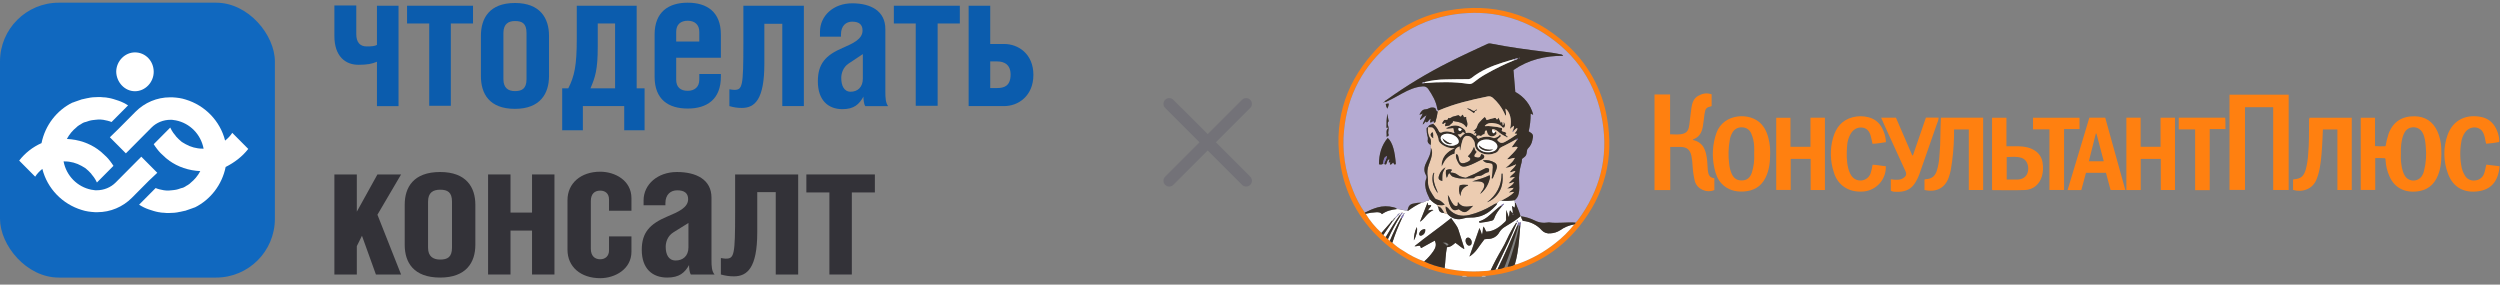 <?xml version="1.0" encoding="UTF-8"?> <svg xmlns="http://www.w3.org/2000/svg" width="325" height="37" viewBox="0 0 325 37" fill="none"><rect x="0" y="0" width="325" height="37" fill="#808080" stroke="none"/><path fill-rule="evenodd" clip-rule="evenodd" d="M46.316 0.747V4.446C46.316 5.48 46.79 6.037 47.66 6.037C48.292 6.037 48.766 5.997 49.003 5.838V0.747H51.809V13.793H49.003V8.025C48.371 8.304 47.699 8.423 46.593 8.423C44.893 8.423 43.471 7.31 43.471 4.684V0.707H46.316V0.747Z" fill="#0B5CAD"></path><path fill-rule="evenodd" clip-rule="evenodd" d="M61.492 0.746V3.053H58.607V13.752H55.801V3.053H52.916V0.746H61.492Z" fill="#0B5CAD"></path><path fill-rule="evenodd" clip-rule="evenodd" d="M71.372 4.644V9.895C71.372 12.162 70.225 14.15 66.945 14.15C63.586 14.15 62.519 12.162 62.519 9.895V4.644C62.519 2.377 63.626 0.389 66.945 0.389C70.225 0.389 71.372 2.377 71.372 4.644ZM65.444 4.287V10.292C65.444 11.446 66.076 11.844 66.945 11.844C67.854 11.844 68.447 11.525 68.447 10.292V4.287C68.447 3.054 67.894 2.735 66.945 2.735C66.115 2.735 65.444 3.093 65.444 4.287Z" fill="#0B5CAD"></path><path fill-rule="evenodd" clip-rule="evenodd" d="M74.981 5.042V0.746H82.767V11.485H83.794V16.934H81.147V13.792H75.772V16.934H73.085V11.485H73.875C74.665 9.934 74.981 8.582 74.981 5.042ZM79.961 3.053H77.708V6.076C77.708 9.138 77.353 10.093 76.76 11.485H79.961V3.053Z" fill="#0B5CAD"></path><path fill-rule="evenodd" clip-rule="evenodd" d="M87.905 7.549V10.373C87.905 11.327 88.458 11.805 89.406 11.805C90.315 11.805 90.908 11.287 90.908 10.373V9.617H93.714V9.975C93.714 12.918 91.896 14.111 89.406 14.111C86.917 14.111 85.099 12.958 85.099 9.975V4.486C85.099 1.543 86.917 0.35 89.406 0.35C91.896 0.35 93.714 1.543 93.714 4.486V7.509H87.905V7.549ZM90.908 5.401V4.128C90.908 3.213 90.315 2.696 89.406 2.696C88.497 2.696 87.905 3.174 87.905 4.128V5.401H90.908Z" fill="#0B5CAD"></path><path fill-rule="evenodd" clip-rule="evenodd" d="M104.503 0.746V13.792H101.697V3.093H99.365V8.303C99.365 12.917 98.14 14.031 96.441 14.031C95.809 14.031 95.374 13.951 94.821 13.792V11.604C95.058 11.644 95.255 11.684 95.453 11.684C96.52 11.684 96.638 11.246 96.638 5.678V0.746H104.503Z" fill="#0B5CAD"></path><path fill-rule="evenodd" clip-rule="evenodd" d="M106.598 4.765V4.129C106.598 2.06 108.337 0.43 110.787 0.43C113.198 0.43 115.095 1.424 115.095 3.771V11.885C115.095 12.76 115.134 13.356 115.45 13.794H112.486C112.289 13.515 112.249 12.879 112.249 12.561C111.696 13.555 111.024 14.191 109.522 14.191C107.665 14.191 106.321 13.038 106.321 10.572C106.321 8.305 107.309 7.191 109.522 6.237C110.905 5.64 112.131 5.083 112.131 3.97C112.131 3.174 111.656 2.816 110.787 2.816C109.996 2.816 109.325 3.333 109.325 4.487V4.765H106.598ZM110.313 8.265C109.601 8.742 109.364 9.538 109.364 10.134C109.364 11.129 109.72 11.924 110.589 11.924C111.459 11.924 112.17 11.367 112.17 10.214V7.032L110.313 8.265Z" fill="#0B5CAD"></path><path fill-rule="evenodd" clip-rule="evenodd" d="M124.777 0.746V3.053H121.892V13.752H119.046V3.053H116.201V0.746H124.777Z" fill="#0B5CAD"></path><path fill-rule="evenodd" clip-rule="evenodd" d="M128.729 5.718H130.547C132.365 5.718 134.341 6.991 134.341 9.735C134.341 12.479 132.365 13.792 130.547 13.792H125.923V0.746H128.729V5.718ZM128.729 11.445H129.638C130.547 11.445 131.377 11.167 131.377 9.695C131.377 8.422 130.586 7.985 129.638 7.985H128.729V11.445Z" fill="#0B5CAD"></path><path fill-rule="evenodd" clip-rule="evenodd" d="M46.387 27.516L49.066 22.678H52.14L49.066 27.913L52.14 35.686H48.869L47.056 30.649L46.387 31.998V35.686H43.471V22.678H46.387V27.516Z" fill="#333238"></path><path fill-rule="evenodd" clip-rule="evenodd" d="M61.795 26.605V31.84C61.795 34.101 60.612 36.084 57.223 36.084C53.756 36.084 52.613 34.101 52.613 31.84V26.605C52.613 24.344 53.756 22.361 57.223 22.361C60.612 22.361 61.795 24.344 61.795 26.605ZM55.647 26.208V32.197C55.647 33.347 56.317 33.744 57.223 33.744C58.169 33.744 58.76 33.426 58.76 32.197V26.208C58.76 24.979 58.169 24.662 57.223 24.662C56.317 24.662 55.647 25.018 55.647 26.208Z" fill="#333238"></path><path fill-rule="evenodd" clip-rule="evenodd" d="M66.366 27.635H69.164V22.678H72.08V35.686H69.164V29.975H66.366V35.686H63.45V22.678H66.366V27.635Z" fill="#333238"></path><path fill-rule="evenodd" clip-rule="evenodd" d="M79.173 27.399V25.931C79.173 25.138 78.661 24.781 78.03 24.781C77.321 24.781 76.809 25.178 76.809 26.13V32.356C76.809 33.268 77.321 33.705 78.03 33.705C78.661 33.705 79.173 33.308 79.173 32.555V30.73H82.089V32.713C82.089 35.014 79.922 36.164 78.03 36.164C75.508 36.164 73.774 34.696 73.774 32.475V26.011C73.774 23.829 75.508 22.322 78.03 22.322C79.922 22.322 82.089 23.433 82.089 25.773V27.399H79.173Z" fill="#333238"></path><path fill-rule="evenodd" clip-rule="evenodd" d="M83.665 26.684V26.05C83.665 23.987 85.478 22.361 88 22.361C90.522 22.361 92.493 23.353 92.493 25.693V33.783C92.493 34.656 92.532 35.251 92.887 35.687H89.813C89.616 35.41 89.576 34.775 89.576 34.458C89.025 35.449 88.315 36.084 86.739 36.084C84.808 36.084 83.429 34.934 83.429 32.475C83.429 30.214 84.493 29.104 86.739 28.152C88.158 27.557 89.458 27.002 89.458 25.891C89.458 25.098 88.946 24.741 88.04 24.741C87.212 24.741 86.503 25.256 86.503 26.407V26.684H83.665ZM87.527 30.214C86.778 30.69 86.542 31.483 86.542 32.078C86.542 33.069 86.897 33.863 87.843 33.863C88.749 33.863 89.498 33.307 89.498 32.157V28.985L87.527 30.214Z" fill="#333238"></path><path fill-rule="evenodd" clip-rule="evenodd" d="M103.763 22.678V35.686H100.847V24.978H98.443V30.213C98.443 34.814 97.142 35.924 95.409 35.924C94.778 35.924 94.305 35.845 93.714 35.686V33.545C93.99 33.584 94.148 33.624 94.345 33.624C95.448 33.624 95.566 33.188 95.566 27.635V22.678H103.763Z" fill="#333238"></path><path fill-rule="evenodd" clip-rule="evenodd" d="M113.733 22.678V25.018H110.738V35.686H107.822V25.018H104.827V22.678H113.733Z" fill="#333238"></path><rect y="0.35" width="35.734" height="35.734" rx="7.642" fill="#1068BF"></rect><path d="M17.545 11.86C18.871 11.86 19.982 10.706 19.982 9.335C19.982 7.929 18.907 6.811 17.545 6.811C16.22 6.811 15.109 7.965 15.109 9.335C15.145 10.706 16.22 11.86 17.545 11.86Z" fill="white"></path><path d="M32.273 19.36L30.195 17.269C29.944 17.665 29.621 17.99 29.263 18.278C28.618 15.718 26.647 13.698 24.139 12.941C23.601 12.761 23.028 12.688 22.419 12.652C22.383 12.652 22.383 12.652 22.347 12.652C22.275 12.652 22.204 12.652 22.096 12.652C20.412 12.652 18.799 13.338 17.617 14.528L15.395 16.764L14.284 17.846L16.363 19.937L19.695 16.583C20.34 15.934 21.236 15.573 22.168 15.573C22.311 15.573 22.455 15.573 22.598 15.61C22.67 15.61 22.777 15.646 22.849 15.646C24.676 16.006 26.11 17.449 26.468 19.324C26.432 19.324 26.36 19.324 26.325 19.324C25.536 19.324 24.784 19.108 24.139 18.747C23.995 18.675 23.852 18.567 23.709 18.495C23.673 18.459 23.637 18.459 23.601 18.423C23.35 18.206 23.1 17.99 22.885 17.737C22.849 17.701 22.849 17.665 22.813 17.629C22.705 17.521 22.634 17.377 22.526 17.269C22.383 17.052 22.24 16.836 22.132 16.583L19.982 18.747C20.125 18.964 20.269 19.18 20.412 19.36C20.555 19.541 20.699 19.721 20.842 19.865C20.878 19.901 20.878 19.901 20.914 19.937C21.057 20.082 21.236 20.226 21.38 20.37C21.415 20.406 21.451 20.406 21.451 20.442C21.63 20.587 21.774 20.731 21.953 20.839C21.953 20.839 21.953 20.839 21.989 20.875C23.135 21.704 24.533 22.173 26.038 22.245C25.715 22.858 25.285 23.363 24.748 23.796C24.712 23.832 24.712 23.832 24.676 23.868C24.605 23.94 24.497 23.977 24.425 24.049C24.39 24.049 24.39 24.085 24.354 24.085C24.246 24.157 24.139 24.193 24.067 24.265C24.031 24.265 24.031 24.301 23.995 24.301C23.888 24.373 23.78 24.409 23.637 24.445C23.637 24.445 23.637 24.445 23.601 24.445C23.315 24.553 22.992 24.662 22.67 24.698C22.562 24.698 22.455 24.734 22.347 24.734C22.204 24.734 22.096 24.77 21.953 24.77C21.845 24.77 21.738 24.77 21.666 24.77C21.559 24.77 21.415 24.734 21.308 24.734C20.914 24.662 20.555 24.59 20.233 24.445L18.083 26.609C18.477 26.862 18.907 27.078 19.337 27.222C19.767 27.366 20.197 27.511 20.627 27.583H20.663C20.842 27.619 21.021 27.655 21.2 27.655H21.236H21.272C21.487 27.691 21.738 27.691 21.953 27.691C22.419 27.691 22.92 27.655 23.35 27.547C23.35 27.547 23.35 27.547 23.386 27.547C23.601 27.511 23.816 27.439 24.031 27.403H24.067C24.39 27.294 24.712 27.186 24.999 27.078C25.106 27.042 25.178 27.006 25.285 26.97C25.285 26.97 25.285 26.97 25.321 26.97C27.364 25.96 28.869 24.013 29.335 21.704C30.481 21.127 31.485 20.37 32.273 19.36Z" fill="white"></path><path d="M20.448 22.463L18.37 20.371L15.037 23.725C14.392 24.374 13.496 24.735 12.565 24.735C12.421 24.735 12.278 24.735 12.134 24.699C12.063 24.699 11.955 24.663 11.884 24.663C10.056 24.302 8.623 22.859 8.264 20.984C8.3 20.984 8.372 20.984 8.408 20.984C9.196 20.984 9.949 21.201 10.594 21.561C10.737 21.633 10.88 21.741 11.024 21.814C11.059 21.85 11.095 21.85 11.131 21.886C11.382 22.102 11.633 22.319 11.848 22.571C11.884 22.607 11.884 22.643 11.919 22.679C12.027 22.787 12.099 22.932 12.206 23.04C12.35 23.256 12.493 23.473 12.6 23.725L14.75 21.561C14.607 21.345 14.464 21.128 14.32 20.948C14.177 20.768 14.034 20.587 13.89 20.443C13.854 20.407 13.854 20.407 13.819 20.371C13.675 20.227 13.496 20.082 13.353 19.938C13.317 19.902 13.281 19.902 13.281 19.866C13.102 19.722 12.959 19.578 12.78 19.469C12.78 19.469 12.78 19.469 12.744 19.433C11.597 18.604 10.199 18.135 8.694 18.063C9.017 17.45 9.447 16.945 9.984 16.512C10.02 16.476 10.02 16.476 10.056 16.44C10.128 16.368 10.235 16.332 10.307 16.26C10.343 16.26 10.343 16.224 10.379 16.224C10.486 16.151 10.594 16.115 10.665 16.043C10.701 16.043 10.701 16.007 10.737 16.007C10.845 15.935 10.952 15.899 11.095 15.863C11.095 15.863 11.095 15.863 11.131 15.863C11.418 15.755 11.74 15.647 12.063 15.611C12.17 15.611 12.278 15.575 12.385 15.575C12.529 15.575 12.636 15.538 12.78 15.538C12.887 15.538 12.995 15.538 13.066 15.538C13.174 15.538 13.317 15.575 13.425 15.575C13.783 15.647 14.177 15.719 14.499 15.863L16.65 13.699C16.255 13.447 15.825 13.23 15.395 13.086C14.965 12.942 14.535 12.797 14.105 12.725H14.069C13.89 12.689 13.711 12.653 13.532 12.653H13.496H13.46C13.245 12.617 12.995 12.617 12.78 12.617C12.314 12.617 11.812 12.653 11.382 12.761C11.382 12.761 11.382 12.761 11.346 12.761C11.131 12.797 10.916 12.87 10.701 12.906H10.665C10.343 13.014 10.02 13.122 9.734 13.23C9.626 13.266 9.554 13.302 9.447 13.338C9.447 13.338 9.447 13.338 9.411 13.338C7.369 14.348 5.864 16.296 5.398 18.604C4.251 19.109 3.248 19.902 2.495 20.876L4.573 22.968C4.824 22.571 5.147 22.246 5.505 21.958C6.15 24.518 8.121 26.538 10.629 27.295C11.167 27.476 11.74 27.548 12.35 27.584C12.385 27.584 12.385 27.584 12.421 27.584C12.493 27.584 12.565 27.584 12.672 27.584C14.356 27.584 15.969 26.899 17.151 25.709L19.373 23.473L20.448 22.463Z" fill="white"></path><path d="M152 13.5L162 23.5" stroke="#737278" stroke-width="1.5" stroke-linecap="round"></path><path d="M162 13.5L152 23.5" stroke="#737278" stroke-width="1.5" stroke-linecap="round"></path><g clip-path="url(#clip0_1100_19234)"><path d="M317.365 19.279C317.344 18.512 317.169 17.757 316.853 17.056C316.272 15.793 315.26 15.127 313.881 15.115C312.259 15.102 311.099 15.819 310.515 17.388C310.342 17.917 310.209 18.459 310.12 19.008C309.665 19.037 309.208 19.031 308.753 18.991V15.306H306.896V24.692H308.78V20.55C309.207 20.535 309.634 20.542 310.059 20.571C310.114 20.652 310.138 20.75 310.125 20.848C310.165 21.571 310.339 22.281 310.64 22.941C311.35 24.575 312.877 25.142 314.534 24.837C315.944 24.579 316.706 23.622 317.101 22.32C317.403 21.322 317.393 20.302 317.365 19.279ZM315.116 22.235C315.054 22.498 314.94 22.745 314.781 22.964C314.648 23.137 314.472 23.274 314.272 23.362C314.071 23.45 313.851 23.487 313.632 23.468C313.413 23.449 313.203 23.376 313.021 23.255C312.838 23.134 312.69 22.969 312.588 22.775C312.254 22.163 312.173 21.488 312.116 20.808C312.093 20.541 312.116 20.27 312.116 20C312.095 19.146 312.139 18.306 312.46 17.493C312.65 17.022 312.951 16.669 313.492 16.571C313.776 16.512 314.071 16.548 314.332 16.672C314.593 16.797 314.805 17.003 314.936 17.26C315.237 17.811 315.299 18.425 315.346 19.025C315.463 20.1 315.386 21.187 315.116 22.235Z" fill="#FF8010"></path><path d="M297.527 12.309V24.699H295.514V13.937H291.848V24.688H289.834V12.309H297.527Z" fill="#FF8010"></path><path d="M222.867 23.172V24.705C221.863 25.145 220.618 24.584 220.334 23.564C220.185 22.958 220.09 22.341 220.049 21.719C220.027 21.224 219.972 20.731 219.882 20.243C219.692 19.443 219.288 19.114 218.459 19.1C218.034 19.1 217.607 19.1 217.13 19.1V24.706H215.087V12.282H217.111V17.459C217.74 17.459 218.337 17.559 218.914 17.348C219.453 17.16 219.554 16.663 219.618 16.175C219.713 15.46 219.776 14.739 219.886 14.025C219.982 13.4 220.155 12.792 220.774 12.453C221.316 12.156 221.884 12.03 222.512 12.265V13.796C221.793 13.969 221.698 14.093 221.586 14.825C221.501 15.39 221.464 15.955 221.358 16.508C221.216 17.261 220.882 17.837 220.125 18.11C220.106 18.11 220.1 18.154 220.074 18.204C220.348 18.251 220.609 18.353 220.842 18.503C221.075 18.654 221.274 18.85 221.428 19.08C221.652 19.476 221.797 19.91 221.857 20.36C221.973 20.925 221.948 21.517 222.011 22.096C222.074 22.673 222.203 23.097 222.867 23.172Z" fill="#FF8010"></path><path d="M230.019 18.534C229.865 17.66 229.603 16.828 228.988 16.145C227.539 14.534 224.074 14.724 223.15 17.246C222.618 18.736 222.524 20.346 222.878 21.887C223.034 22.64 223.294 23.342 223.836 23.897C224.595 24.678 225.575 24.957 226.654 24.897C227.956 24.825 228.949 24.272 229.529 23.076C230.002 22.107 230.123 21.073 230.123 19.859C230.136 19.415 230.101 18.971 230.019 18.534ZM227.725 22.487C227.499 23.112 227.095 23.428 226.508 23.453C225.827 23.479 225.419 23.223 225.121 22.596C224.948 22.192 224.838 21.763 224.795 21.326C224.659 20.286 224.684 19.233 224.869 18.201C224.922 17.864 225.036 17.54 225.207 17.244C225.325 17.024 225.506 16.841 225.726 16.719C225.946 16.597 226.197 16.54 226.449 16.555C226.701 16.551 226.948 16.62 227.16 16.754C227.372 16.887 227.539 17.081 227.641 17.308C227.884 17.853 228.02 18.438 228.041 19.033C228.068 19.343 228.041 19.656 228.041 19.974C228.097 20.825 227.989 21.678 227.725 22.489V22.487Z" fill="#FF8010"></path><path d="M282.749 15.301V24.7H280.904V20.656H278.295V24.704H276.428V15.297H278.282V19.081H280.872V15.301H282.749Z" fill="#FF8010"></path><path d="M237.238 15.299V24.702H235.385V20.654H232.791V24.691H230.909V15.31H232.759V19.083H235.362V15.299H237.238Z" fill="#FF8010"></path><path d="M305.727 15.307V24.697H303.862V16.829H301.976C301.94 17.583 301.919 18.336 301.867 19.089C301.782 20.303 301.705 21.521 301.366 22.701C301.319 22.865 301.252 23.021 301.199 23.183C300.706 24.634 299.268 25.03 298.097 24.689V23.36C298.137 23.335 298.159 23.311 298.184 23.309C299.099 23.241 299.467 22.95 299.742 22.065C299.922 21.379 300.031 20.676 300.067 19.968C300.199 18.582 300.158 17.189 300.177 15.8C300.152 15.633 300.174 15.463 300.241 15.309L305.727 15.307Z" fill="#FF8010"></path><path d="M257.809 15.299V24.696H255.944V16.831H254.023C254.023 17.132 254.033 17.426 254.023 17.72C253.992 19.193 253.851 20.661 253.6 22.113C253.535 22.433 253.448 22.748 253.338 23.055C252.853 24.459 251.693 25.039 250.183 24.698V23.36C250.202 23.338 250.226 23.321 250.253 23.31C250.28 23.299 250.309 23.294 250.338 23.296C251.098 23.256 251.517 22.949 251.773 22.241C251.98 21.578 252.1 20.891 252.131 20.197C252.208 19.35 252.247 18.5 252.249 17.648C252.249 16.873 252.293 16.097 252.318 15.299H257.809Z" fill="#FF8010"></path><path d="M265.536 21.148C265.496 20.837 265.388 20.538 265.221 20.271C265.054 20.005 264.832 19.777 264.568 19.602C263.928 19.169 263.204 19.038 262.45 19.019C261.936 19.006 261.422 19.019 260.836 19.019V15.305H258.966V24.666C259.014 24.691 259.039 24.715 259.063 24.715C260.452 24.715 261.843 24.753 263.238 24.702C264.325 24.665 265.145 23.949 265.448 22.919C265.608 22.342 265.638 21.738 265.536 21.148ZM263.65 22.191C263.549 22.865 263.092 23.275 262.367 23.339C262.238 23.351 262.109 23.339 261.987 23.339H260.87V20.423C261.53 20.395 262.173 20.32 262.794 20.519C263.415 20.719 263.764 21.423 263.65 22.191Z" fill="#FF8010"></path><path d="M324.953 21.614C324.764 23.67 323.759 24.635 322.215 24.861C320.389 25.129 318.9 24.404 318.24 22.576C317.636 20.981 317.608 19.227 318.161 17.614C318.888 15.486 320.756 14.79 322.672 15.232C323.336 15.387 323.913 15.792 324.281 16.362C324.689 16.966 324.957 17.868 324.894 18.463C324.334 18.57 323.769 18.645 323.199 18.685C323.129 18.423 323.074 18.158 323.032 17.89C322.921 17.478 322.809 17.06 322.429 16.797C321.809 16.362 320.947 16.544 320.459 17.201C320.19 17.588 320.018 18.034 319.959 18.5C319.771 19.625 319.798 20.774 320.038 21.889C320.111 22.193 320.232 22.484 320.397 22.751C320.523 23.002 320.726 23.206 320.978 23.332C321.23 23.459 321.515 23.502 321.793 23.455C322.059 23.429 322.31 23.326 322.516 23.159C322.723 22.991 322.874 22.767 322.951 22.514C323.082 22.167 323.107 21.797 323.228 21.401L324.953 21.614Z" fill="#FF8010"></path><path d="M245.154 21.607C245.189 22.407 244.916 23.191 244.392 23.8C243.867 24.409 243.129 24.797 242.327 24.888C241.306 24.98 240.359 24.803 239.537 24.152C238.995 23.703 238.602 23.103 238.41 22.429C237.916 20.969 237.877 19.394 238.298 17.911C238.678 16.593 239.437 15.607 240.854 15.24C241.522 15.066 242.224 15.066 242.892 15.24C243.854 15.481 244.478 16.112 244.841 17.008C245.043 17.475 245.155 17.976 245.171 18.483C244.558 18.557 244.004 18.689 243.424 18.692C243.342 18.316 243.279 17.975 243.184 17.638C243.023 17.058 242.67 16.631 242.046 16.58C241.421 16.529 240.924 16.838 240.59 17.382C240.311 17.862 240.151 18.401 240.124 18.954C240.051 19.929 240.028 20.91 240.272 21.872C240.349 22.205 240.482 22.523 240.665 22.813C240.805 23.036 241.006 23.215 241.244 23.329C241.482 23.443 241.748 23.488 242.011 23.458C242.274 23.429 242.523 23.326 242.73 23.162C242.937 22.998 243.092 22.779 243.179 22.531C243.292 22.166 243.379 21.794 243.436 21.416C244.025 21.428 244.588 21.565 245.154 21.607Z" fill="#FF8010"></path><path d="M273.678 15.295H271.616C270.667 18.429 269.737 21.55 268.787 24.707H270.57L271.177 22.463H273.775C273.98 23.216 274.176 23.97 274.373 24.696H276.291C275.415 21.539 274.547 18.42 273.678 15.295ZM271.551 20.963L272.455 17.371L272.538 17.356L273.487 20.963H271.551Z" fill="#FF8010"></path><path d="M252.033 15.293C252 15.575 251.921 15.849 251.8 16.106C251.055 18.248 250.309 20.391 249.558 22.533C249.394 23.017 249.164 23.477 248.877 23.901C248.319 24.718 247.496 24.965 246.566 24.935C246.323 24.935 246.046 24.95 245.807 24.784V23.305C246.114 23.361 246.427 23.381 246.739 23.365C246.998 23.358 247.25 23.275 247.461 23.126C247.805 22.9 247.883 22.634 247.712 22.258C246.826 20.31 245.934 18.361 245.036 16.411C244.873 16.053 244.72 15.694 244.545 15.295H246.471L248.585 20.189L248.682 20.2L250.37 15.287L252.033 15.293Z" fill="#FF8010"></path><path d="M289.309 16.778H287.263V24.713H285.366V16.818H283.237V15.297H289.271C289.336 15.784 289.284 16.261 289.309 16.778Z" fill="#FF8010"></path><path d="M270.337 15.305V16.777H268.327V24.695H266.426V16.816H264.291V15.305H270.337Z" fill="#FF8010"></path><path d="M208.906 15.288C208.27 11.57 206.377 8.177 203.538 5.668C199.174 1.768 194.067 0.32 188.293 1.355C184.472 2.022 181.001 3.982 178.473 6.901C174.655 11.21 173.291 16.235 174.344 21.856C175.08 25.786 177.063 29.06 180.109 31.677C182.905 34.098 186.409 35.568 190.109 35.871C190.312 35.886 190.53 35.79 190.712 35.954H192.61C192.76 35.781 192.953 35.888 193.128 35.873C193.829 35.813 194.526 35.712 195.215 35.568C199.255 34.704 202.625 32.709 205.221 29.531C208.622 25.357 209.853 20.57 208.906 15.288ZM205.111 28.623C205.026 28.736 204.921 28.836 204.827 28.942C204.821 28.992 204.797 29.038 204.76 29.073C204.744 29.091 204.726 29.107 204.707 29.122L204.648 29.169C203.926 30.083 203.093 30.905 202.168 31.617C200.753 32.745 199.161 33.635 197.456 34.252C197.289 34.333 197.107 34.378 196.921 34.386C196.753 34.509 196.558 34.59 196.352 34.621C196.23 34.645 196.105 34.661 195.982 34.681C195.925 34.723 195.859 34.752 195.789 34.766C195.719 34.78 195.647 34.779 195.578 34.762C195.303 34.903 195 34.981 194.692 34.992L194.422 35.018C194.227 35.101 194.014 35.131 193.803 35.107C193.492 35.237 193.156 35.212 192.832 35.237C191.206 35.354 189.571 35.239 187.978 34.894C187.923 34.879 187.869 34.86 187.817 34.838C186.897 34.673 186.003 34.387 185.16 33.987C184.199 33.637 183.286 33.171 182.441 32.599C181.922 32.306 181.443 31.949 181.014 31.538C180.945 31.519 180.881 31.487 180.826 31.442C180.771 31.397 180.726 31.341 180.695 31.278C180.636 31.266 180.582 31.238 180.538 31.197C180.495 31.157 180.463 31.105 180.446 31.048C180.379 31.035 180.316 31.002 180.267 30.953C180.219 30.905 180.186 30.843 180.173 30.775C180.101 30.768 180.032 30.74 179.976 30.695C179.919 30.651 179.876 30.591 179.852 30.523C179.792 30.506 179.738 30.475 179.693 30.432C179.649 30.389 179.616 30.335 179.598 30.276C178.795 29.55 178.102 28.712 177.541 27.788C177.527 27.779 177.514 27.769 177.503 27.758C177.494 27.75 177.487 27.74 177.482 27.729C177.477 27.722 177.473 27.715 177.469 27.707C177.458 27.684 177.45 27.66 177.441 27.635C176.807 26.741 176.286 25.773 175.89 24.753C174.861 22.289 174.463 19.611 174.733 16.957C175.175 12.332 177.249 8.526 180.839 5.536C182.99 3.724 185.582 2.503 188.357 1.993C192.8 1.175 196.98 1.914 200.777 4.371C204.952 7.072 207.513 10.898 208.318 15.771C209.094 20.487 207.984 24.781 205.111 28.623Z" fill="#FF8010"></path><path d="M194.407 17.112C194.346 17.201 194.312 17.314 194.193 17.344C193.944 17.263 193.971 17.063 193.984 16.873C194.069 16.876 194.151 16.9 194.225 16.941C194.299 16.983 194.361 17.041 194.407 17.112Z" fill="white"></path><path d="M202.813 29.934C202.441 30.174 202.012 30.312 201.568 30.333C201.36 30.365 201.148 30.345 200.949 30.276C200.751 30.206 200.572 30.09 200.43 29.936C199.801 29.223 198.915 28.784 197.963 28.715C197.854 28.528 197.773 28.326 197.724 28.116C197.719 28.121 197.712 28.124 197.706 28.127C197.699 28.129 197.691 28.129 197.684 28.128C197.677 28.127 197.67 28.124 197.664 28.12C197.658 28.116 197.653 28.111 197.65 28.105C197.047 28.654 196.322 29.029 195.64 29.473C195.343 29.644 195.092 29.884 194.91 30.173C194.764 30.452 194.542 30.683 194.268 30.839C193.994 30.996 193.681 31.071 193.365 31.056C193.232 31.062 193.099 31.076 192.967 31.098C192.674 31.493 192.367 31.883 192.088 32.293C191.802 32.711 191.437 33.07 191.014 33.351C191.441 32.137 191.87 30.921 192.32 29.639C192.448 29.921 192.554 30.212 192.638 30.51C192.8 30.157 192.718 29.797 192.828 29.443C193.035 29.661 193.062 29.929 193.208 30.113C194.249 30.074 194.974 29.469 195.675 28.807C195.717 28.76 195.748 28.704 195.766 28.643C195.783 28.582 195.786 28.519 195.775 28.456C195.775 28.08 195.775 27.69 195.813 27.297C195.918 27.609 196.023 27.923 196.128 28.238C196.229 27.945 196.191 27.647 196.282 27.357C196.472 27.421 196.439 27.662 196.64 27.703C196.684 27.389 196.561 27.096 196.549 26.792C196.713 26.792 196.739 26.981 196.9 26.981C196.937 26.774 196.945 26.563 196.925 26.354C196.912 26.243 196.897 26.134 196.883 26.022C196.305 26.107 195.72 26.126 195.138 26.077C194.906 26.022 194.821 26.25 194.654 26.322C194.64 26.369 194.654 26.435 194.574 26.416C194.612 26.595 194.464 26.689 194.371 26.792C193.502 27.756 192.443 28.321 191.109 28.278C190.82 28.271 190.532 28.311 190.255 28.394C189.902 28.517 189.52 28.532 189.158 28.438C188.797 28.343 188.472 28.144 188.225 27.865C188.173 27.865 188.141 27.833 188.141 27.779C188.008 27.779 187.864 27.835 187.762 27.7C187.348 27.687 187.058 27.532 187.02 27.075C187.001 26.995 186.973 26.918 186.934 26.845C186.896 26.836 186.87 26.819 186.866 26.776V26.645C186.489 26.466 186.155 26.209 185.885 25.893L185.695 26.105C185.693 26.116 185.689 26.127 185.684 26.137C185.684 26.137 185.684 26.118 185.684 26.109C185.354 26.038 185.135 26.367 184.822 26.348C184.21 26.625 183.632 26.969 183.097 27.374C183.056 27.408 183.001 27.44 182.959 27.374C182.488 27.399 182.054 27.165 181.583 27.186C180.9 27.265 180.238 27.412 179.649 27.849C179.46 27.591 179.194 27.594 178.923 27.598C178.457 27.616 177.994 27.679 177.541 27.788C178.102 28.712 178.795 29.551 179.598 30.277C179.991 29.821 180.38 29.362 180.782 28.914C180.858 28.829 180.885 28.648 181.067 28.701C181.001 28.598 181.082 28.566 181.158 28.532C181.183 28.44 181.224 28.366 181.336 28.36C181.31 28.283 181.336 28.253 181.418 28.283C181.429 28.347 181.418 28.385 181.34 28.362C181.321 28.462 181.293 28.551 181.168 28.539C181.209 28.632 181.154 28.677 181.078 28.711L179.851 30.518C179.874 30.586 179.917 30.646 179.974 30.691C180.031 30.735 180.099 30.763 180.171 30.77C180.727 29.829 181.291 28.899 181.927 28.01L182.027 27.933C182.027 27.881 182.048 27.856 182.092 27.839C182.126 27.788 182.16 27.737 182.196 27.689C182.232 27.64 182.262 27.513 182.34 27.66C182.296 27.753 182.232 27.835 182.15 27.899C182.15 27.927 182.142 27.954 182.127 27.977C182.112 28.001 182.092 28.02 182.067 28.033C181.459 29.001 180.916 30.007 180.441 31.045C180.457 31.102 180.489 31.154 180.533 31.194C180.577 31.235 180.631 31.262 180.689 31.275C181.111 30.278 181.587 29.305 182.113 28.359C182.175 28.164 182.288 27.988 182.439 27.849C182.44 27.824 182.448 27.8 182.462 27.779C182.477 27.722 182.507 27.673 182.57 27.689C182.632 27.703 182.608 27.743 182.57 27.775C182.532 27.807 182.507 27.854 182.475 27.892C182.457 28.065 182.381 28.227 182.261 28.353C181.77 29.384 181.349 30.447 181.001 31.534C181.43 31.946 181.909 32.303 182.428 32.596C183.273 33.168 184.186 33.634 185.147 33.984C185.596 33.588 185.995 33.141 186.337 32.651C186.615 32.225 186.794 31.798 186.509 31.275L184.762 32.24C184.612 32.18 184.689 32.016 184.572 31.945C184.363 31.909 184.149 32.054 183.883 32.005C185.429 30.74 187.065 29.633 188.648 28.345C188.991 28.91 189.422 29.305 189.597 29.878C189.815 30.597 190.052 31.308 190.28 32.024C190.335 32.135 190.358 32.258 190.346 32.382C189.915 32.154 189.587 31.817 189.194 31.566C188.876 31.834 188.576 32.131 188.101 32.131C187.912 33.031 187.912 33.938 187.803 34.836C187.856 34.859 187.91 34.878 187.965 34.893C189.559 35.239 191.195 35.356 192.822 35.239C193.147 35.215 193.483 35.239 193.794 35.109C194.24 34.158 194.733 33.229 195.272 32.327C195.728 31.574 196.031 30.742 196.468 29.981C196.636 29.67 196.821 29.367 197.02 29.074C197.05 29.019 197.062 28.946 197.155 28.961C197.21 29.046 197.155 29.106 197.109 29.168C196.477 30.697 195.781 32.197 195.052 33.686C194.834 34.13 194.625 34.578 194.413 35.025L194.682 34.998C195.604 33.129 196.424 31.212 197.255 29.302C197.298 29.14 197.362 28.985 197.445 28.841C197.563 28.895 197.502 28.984 197.513 29.051C197.616 29.029 197.561 28.906 197.671 28.833C197.708 28.985 197.699 29.145 197.646 29.292C197.529 30.514 197.47 31.74 197.257 32.952C197.177 33.439 197.066 33.92 196.923 34.392C197.109 34.385 197.291 34.339 197.458 34.258C199.163 33.641 200.755 32.751 202.17 31.623C203.095 30.912 203.928 30.09 204.65 29.176C203.987 29.286 203.359 29.545 202.813 29.934ZM192.299 28.771C193.12 28.545 193.68 27.945 194.287 27.412C194.576 27.158 194.87 26.909 195.183 26.683C195.195 26.651 195.216 26.623 195.244 26.601C195.271 26.58 195.304 26.567 195.339 26.563C195.358 26.532 195.388 26.509 195.422 26.498C195.457 26.487 195.494 26.488 195.528 26.501L195.542 26.487L195.532 26.504C195.526 26.534 195.511 26.562 195.489 26.584C195.468 26.607 195.441 26.623 195.411 26.631C195.396 26.678 195.372 26.722 195.339 26.76C195.306 26.798 195.266 26.829 195.221 26.851C194.828 27.32 194.443 27.792 194.246 28.389C194.222 28.464 194.18 28.532 194.122 28.586C194.065 28.64 193.994 28.678 193.917 28.698C193.433 28.823 192.938 28.909 192.439 28.955C192.403 28.963 192.366 28.956 192.336 28.936C192.305 28.916 192.284 28.885 192.276 28.85C192.284 28.82 192.285 28.771 192.299 28.771ZM181.422 28.285C181.397 28.206 181.422 28.174 181.503 28.204C181.513 28.266 181.49 28.297 181.422 28.283V28.285ZM182.023 27.694L181.946 27.784C181.941 27.805 181.93 27.825 181.914 27.839C181.898 27.854 181.878 27.864 181.856 27.867C181.85 27.891 181.846 27.916 181.843 27.941C181.79 27.973 181.733 28.001 181.68 28.033C181.68 28.086 181.651 28.12 181.593 28.118C181.593 28.176 181.57 28.206 181.507 28.201C181.483 28.121 181.507 28.089 181.591 28.118C181.568 28.039 181.591 28.009 181.674 28.029C181.629 27.937 181.697 27.895 181.758 27.852C181.771 27.822 181.794 27.797 181.822 27.78C181.851 27.763 181.884 27.756 181.917 27.758C181.925 27.738 181.94 27.721 181.958 27.709C181.976 27.697 181.998 27.69 182.02 27.69C182.02 27.653 182.035 27.638 182.067 27.645C182.052 27.66 182.037 27.675 182.023 27.692V27.694ZM182.672 27.585L182.648 27.568L182.676 27.555L182.672 27.585ZM183.803 31.246C183.799 30.651 183.928 30.063 184.183 29.524C184.312 29.91 184.132 30.685 183.803 31.246ZM184.786 30.627C184.596 30.68 184.481 30.587 184.502 30.39C184.537 30.215 184.634 30.058 184.776 29.947C184.917 29.836 185.094 29.779 185.274 29.786C185.313 29.962 185.283 30.147 185.191 30.303C185.099 30.459 184.951 30.575 184.777 30.627H184.786ZM185.422 28.018C185.162 28.297 184.955 28.624 184.591 28.833L185.585 26.339C185.697 26.457 185.585 26.587 185.68 26.676C185.801 26.723 185.927 26.621 186.06 26.687C186.025 26.924 185.775 27.032 185.707 27.252C185.676 27.269 185.621 27.28 185.655 27.327C185.69 27.374 185.729 27.346 185.767 27.327C185.944 27.34 186.115 27.218 186.348 27.314C185.993 27.481 185.677 27.721 185.422 28.018ZM190.525 31.276C190.525 31.026 190.665 30.874 190.866 30.889C191.117 30.909 191.331 31.201 191.321 31.514C191.321 31.726 191.248 31.915 191.001 31.933C190.754 31.952 190.519 31.595 190.525 31.275V31.276ZM197.282 28.829C197.267 28.869 197.231 28.912 197.196 28.891C197.128 28.848 197.174 28.803 197.217 28.765C197.261 28.728 197.242 28.658 197.312 28.647C197.369 28.718 197.335 28.771 197.276 28.829H197.282Z" fill="white"></path><path d="M190.109 35.955C190.117 35.928 190.117 35.899 190.109 35.872C190.312 35.887 190.53 35.791 190.713 35.955H190.109Z" fill="#ECCCB1"></path><path d="M193.12 35.956H192.604C192.754 35.782 192.947 35.89 193.122 35.875C193.115 35.901 193.114 35.929 193.12 35.956Z" fill="#ECCCB1"></path><path d="M208.318 15.781C207.523 10.898 204.954 7.073 200.777 4.371C196.982 1.924 192.807 1.171 188.357 1.994C185.581 2.503 182.988 3.724 180.835 5.537C177.245 8.526 175.171 12.333 174.729 16.958C174.459 19.611 174.857 22.29 175.886 24.753C176.282 25.775 176.802 26.745 177.437 27.641C177.699 27.508 177.962 27.381 178.234 27.265C178.369 27.208 178.506 27.155 178.644 27.107C178.782 27.058 178.921 27.012 179.063 26.973C179.744 26.777 180.465 26.769 181.15 26.95C181.308 26.992 181.494 27.007 181.594 27.174C182.065 27.146 182.499 27.379 182.97 27.363C183 27.27 183.04 27.174 183.061 27.084C183.086 26.943 183.151 26.812 183.249 26.707C183.347 26.603 183.474 26.528 183.613 26.493C184.012 26.389 184.422 26.336 184.833 26.335C185.147 26.354 185.365 26.024 185.695 26.096L185.885 25.883C185.748 25.557 185.566 25.252 185.456 24.913C185.266 24.334 185.192 23.759 185.437 23.176C185.46 23.093 185.464 23.007 185.448 22.923C185.432 22.838 185.397 22.759 185.346 22.69C185.021 22.09 185.205 21.536 185.484 20.996C185.763 20.456 186.054 19.881 186.018 19.228C186.018 19.102 185.997 18.976 185.987 18.852C185.712 18.688 185.537 18.475 185.63 18.131C185.65 17.949 185.625 17.764 185.556 17.594C185.504 17.346 185.474 17.094 185.469 16.841C185.469 16.707 185.452 16.557 185.646 16.534C185.748 16.19 186.09 16.218 186.336 16.098L186.42 15.962C186.42 15.894 186.437 15.819 186.378 15.761C186.213 15.761 186.126 15.949 185.953 15.936C185.864 15.779 186.046 15.64 185.966 15.448C185.777 15.565 185.693 15.794 185.513 15.913C185.431 15.913 185.41 15.825 185.346 15.8C185.328 15.814 185.311 15.829 185.295 15.845C185.247 15.896 185.209 15.953 185.167 16.007C185.13 16.063 185.082 16.111 185.027 16.148C185.007 16.162 184.986 16.173 184.964 16.182C184.964 16.154 184.978 16.128 184.985 16.099C184.99 16.079 184.997 16.059 185.004 16.039C185.017 15.998 185.032 15.956 185.05 15.915C185.071 15.866 185.093 15.817 185.116 15.768C185.139 15.719 185.16 15.678 185.183 15.631C185.205 15.584 185.23 15.537 185.251 15.488C185.272 15.439 185.295 15.394 185.314 15.345C185.314 15.345 185.336 15.286 185.346 15.256C185.369 15.182 185.385 15.105 185.395 15.028C185.363 15.04 185.332 15.054 185.302 15.07C185.278 15.081 185.255 15.094 185.234 15.109C185.222 15.116 185.21 15.123 185.2 15.132C185.057 15.23 184.951 15.356 184.832 15.454C184.809 15.475 184.784 15.494 184.758 15.51C184.742 15.522 184.726 15.532 184.708 15.54C184.677 15.56 184.643 15.575 184.608 15.585C184.608 15.305 184.875 15.126 184.889 14.851L184.854 14.816L184.524 14.91C184.714 14.533 184.885 14.219 185.348 14.206C185.49 14.198 185.628 14.157 185.752 14.087C185.876 14.02 186.015 13.982 186.156 13.974C186.298 13.967 186.439 13.992 186.57 14.046C186.701 14.191 186.651 14.458 186.906 14.503C186.935 14.495 186.961 14.479 186.981 14.456C187 14.433 187.013 14.405 187.016 14.375C186.965 14.349 186.922 14.311 186.891 14.264C186.861 14.216 186.843 14.162 186.839 14.106C186.682 13.165 186.213 12.359 185.689 11.58C185.611 11.455 185.497 11.356 185.362 11.294C185.227 11.233 185.077 11.213 184.93 11.235C183.981 11.307 183.141 11.687 182.323 12.129C181.678 12.474 181.055 12.847 180.387 13.146C180.26 13.234 180.11 13.283 179.955 13.287C179.987 13.112 180.154 13.061 180.272 12.976C182.838 11.136 185.547 9.5 188.373 8.082C190.004 7.257 191.667 6.493 193.327 5.723C193.48 5.649 193.655 5.629 193.82 5.669C196.137 6.134 198.479 6.442 200.823 6.734C201.519 6.819 202.213 6.922 202.898 7.067C202.961 7.073 203.022 7.093 203.076 7.125C203.13 7.158 203.176 7.203 203.21 7.255C200.862 7.246 198.701 7.766 196.745 9.104C196.821 10.015 196.902 10.973 196.984 11.952C197.553 12.258 198.053 12.676 198.452 13.181C198.852 13.685 199.142 14.266 199.306 14.887C199.158 14.953 199.117 14.757 198.974 14.789C198.985 15.558 198.904 16.325 198.733 17.075C199.318 17.413 199.38 17.553 199.206 18.227C199.136 18.621 198.947 18.985 198.663 19.27C198.586 19.333 198.536 19.423 198.523 19.522C198.418 20.243 198.415 20.243 197.866 20.651C197.855 20.945 197.8 21.234 197.703 21.512C197.514 22.212 197.442 22.938 197.488 23.662C197.506 24.17 197.553 24.682 197.426 25.186C197.363 25.524 197.173 25.826 196.895 26.03C196.908 26.141 196.923 26.25 196.936 26.361C197.063 26.382 197.067 26.493 197.098 26.579C197.287 27.088 197.538 27.573 197.667 28.106C197.67 28.112 197.675 28.118 197.681 28.122C197.687 28.126 197.694 28.129 197.701 28.13C197.708 28.131 197.716 28.13 197.722 28.128C197.729 28.126 197.736 28.122 197.741 28.117C198.365 28.202 198.97 28.388 199.532 28.669C199.723 28.765 199.925 28.84 200.134 28.891C200.234 28.917 200.336 28.936 200.439 28.948C200.542 28.96 200.646 28.967 200.75 28.966C200.899 28.966 201.048 28.955 201.194 28.931C201.249 28.916 201.306 28.91 201.363 28.912C202.517 29.07 203.673 28.85 204.826 28.944C204.921 28.838 205.026 28.739 205.111 28.626C207.984 24.782 209.094 20.488 208.318 15.781ZM179.953 13.295C179.948 13.31 179.941 13.325 179.93 13.338C179.909 13.359 179.878 13.359 179.839 13.338C179.862 13.28 179.907 13.287 179.953 13.295ZM180.198 13.509C180.302 13.445 180.41 13.475 180.551 13.47C180.528 13.699 180.459 13.922 180.35 14.125C180.247 13.95 180.178 13.759 180.145 13.56C180.16 13.541 180.178 13.524 180.198 13.509ZM180.475 16.643C180.414 16.529 180.325 16.655 180.238 16.611C180.222 15.998 180.256 15.384 180.338 14.776C180.403 15.104 180.45 15.341 180.498 15.599C180.509 15.655 180.547 15.736 180.522 15.762C180.287 16.022 180.461 16.327 180.509 16.563C180.577 16.888 180.374 17.191 180.52 17.504C180.53 17.529 180.533 17.556 180.526 17.583C180.52 17.609 180.506 17.633 180.486 17.651C180.476 17.662 180.464 17.673 180.452 17.683C180.389 17.727 180.317 17.756 180.241 17.769C180.332 17.381 180.09 16.964 180.479 16.643H180.475ZM180.397 17.929C181.072 18.53 181.346 19.832 181.452 21.333C181.22 21.476 181.19 21.273 181.133 21.145C181.115 21.149 181.097 21.155 181.08 21.163C181.064 21.172 181.049 21.183 181.035 21.195C180.934 21.282 180.877 21.433 180.693 21.384C180.621 21.284 180.801 21.195 180.706 21.079C180.657 21.101 180.609 21.124 180.558 21.145C180.537 21.162 180.558 21.169 180.558 21.173C180.558 21.177 180.558 21.173 180.537 21.173H180.522C180.522 21.143 180.539 21.133 180.568 21.148C180.561 21.137 180.557 21.125 180.554 21.113C180.548 21.084 180.548 21.053 180.554 21.024L180.57 20.979C180.607 20.905 180.623 20.822 180.617 20.74C180.617 20.74 180.617 20.725 180.617 20.717C180.552 20.736 180.493 20.771 180.444 20.819L180.42 20.845C180.357 20.942 180.314 21.05 180.294 21.163C180.245 21.34 180.181 21.504 179.955 21.329L179.778 21.318C179.632 21.446 179.469 21.419 179.272 21.376C179.271 21.061 179.291 20.747 179.332 20.435C179.332 20.393 179.344 20.352 179.351 20.311C179.368 20.203 179.387 20.096 179.412 19.991C179.444 19.844 179.482 19.699 179.528 19.556C179.543 19.507 179.56 19.458 179.577 19.409C179.758 18.87 180.037 18.368 180.401 17.929H180.397Z" fill="#B4AAD2"></path><path d="M190.283 32.028C190.056 31.313 189.819 30.601 189.6 29.882C189.426 29.317 188.995 28.911 188.652 28.35C187.069 29.637 185.426 30.744 183.887 32.009C184.152 32.058 184.367 31.913 184.576 31.949C184.701 32.02 184.623 32.184 184.765 32.245L186.513 31.279C186.798 31.802 186.619 32.23 186.34 32.655C185.999 33.145 185.599 33.592 185.151 33.988C185.994 34.388 186.887 34.674 187.807 34.839C187.919 33.941 187.923 33.033 188.105 32.133C188.579 32.133 188.879 31.838 189.198 31.569C189.593 31.819 189.919 32.156 190.35 32.384C190.362 32.261 190.339 32.138 190.283 32.028ZM188.08 31.947C187.951 31.767 187.768 31.631 187.557 31.561C187.982 31.514 187.982 31.514 188.297 31.761C188.291 31.887 188.187 31.906 188.08 31.947Z" fill="#372F28"></path><path d="M204.827 28.942C204.821 28.992 204.797 29.038 204.76 29.073C204.744 29.091 204.726 29.108 204.707 29.122L204.648 29.169C203.986 29.282 203.358 29.543 202.813 29.934C202.441 30.174 202.012 30.311 201.568 30.333C201.36 30.364 201.148 30.344 200.949 30.275C200.751 30.206 200.572 30.089 200.43 29.936C199.801 29.223 198.915 28.784 197.963 28.714C197.854 28.527 197.773 28.325 197.724 28.115C198.348 28.2 198.953 28.386 199.515 28.667C199.799 28.811 200.106 28.905 200.422 28.945C200.525 28.958 200.629 28.965 200.733 28.964C200.882 28.964 201.031 28.952 201.177 28.928C201.233 28.914 201.289 28.907 201.346 28.91C202.517 29.068 203.673 28.848 204.827 28.942Z" fill="#372F28"></path><path d="M197.644 29.291C197.527 30.513 197.468 31.738 197.255 32.951C197.175 33.437 197.064 33.918 196.921 34.391C196.754 34.514 196.558 34.595 196.352 34.626C196.231 34.649 196.105 34.666 195.982 34.684C196.611 32.925 197.128 31.129 197.53 29.306L197.644 29.291Z" fill="#372F28"></path><path d="M197.403 29.291C196.886 31.146 196.274 32.974 195.568 34.767C195.294 34.908 194.991 34.986 194.682 34.997C195.604 33.127 196.424 31.211 197.255 29.3L197.403 29.291Z" fill="#372F28"></path><path d="M197.113 29.17C196.481 30.699 195.785 32.199 195.056 33.688C194.838 34.133 194.629 34.581 194.416 35.027C194.222 35.11 194.008 35.14 193.798 35.115C194.243 34.164 194.737 33.235 195.276 32.333C195.732 31.58 196.035 30.748 196.472 29.988C196.64 29.676 196.824 29.373 197.024 29.08C197.052 29.108 197.086 29.148 197.113 29.17Z" fill="#372F28"></path><path d="M181.587 27.175C180.904 27.254 180.242 27.401 179.654 27.837C179.464 27.579 179.198 27.583 178.927 27.587C178.459 27.608 177.995 27.675 177.541 27.788C177.527 27.78 177.515 27.77 177.504 27.758C177.495 27.75 177.488 27.741 177.483 27.73C177.478 27.723 177.473 27.715 177.469 27.707C177.458 27.685 177.45 27.66 177.441 27.636C177.703 27.502 177.967 27.376 178.238 27.259C178.373 27.203 178.51 27.15 178.648 27.101C178.786 27.052 178.925 27.007 179.067 26.968C179.748 26.771 180.47 26.764 181.154 26.945C181.301 26.992 181.487 27.007 181.587 27.175Z" fill="#372F28"></path><path d="M182.272 28.357C181.781 29.389 181.36 30.452 181.012 31.539C180.943 31.521 180.879 31.488 180.824 31.443C180.769 31.398 180.724 31.343 180.693 31.279C181.115 30.283 181.59 29.309 182.116 28.363L182.272 28.357Z" fill="#372F28"></path><path d="M182.073 28.039C181.465 29.007 180.922 30.013 180.446 31.051C180.378 31.038 180.316 31.005 180.267 30.956C180.219 30.908 180.186 30.846 180.173 30.778C180.729 29.837 181.293 28.907 181.928 28.019L182.029 27.941L182.073 28.039Z" fill="#372F28"></path><path d="M181.082 28.71L179.854 30.517C179.795 30.502 179.74 30.472 179.695 30.43C179.65 30.387 179.617 30.335 179.598 30.276C179.991 29.821 180.38 29.362 180.782 28.914C180.858 28.829 180.885 28.648 181.067 28.701L181.082 28.71Z" fill="#372F28"></path><path d="M195.523 12.439C195.515 12.479 195.515 12.52 195.523 12.56C195.518 12.518 195.52 12.476 195.529 12.435L195.523 12.439Z" fill="#372F28"></path><path d="M199.314 14.885C199.15 14.264 198.859 13.683 198.46 13.178C198.06 12.673 197.56 12.255 196.991 11.95C196.91 10.971 196.828 10.013 196.752 9.102C198.709 7.763 200.87 7.244 203.217 7.253C203.183 7.2 203.138 7.156 203.084 7.123C203.03 7.09 202.969 7.071 202.906 7.065C202.221 6.918 201.527 6.816 200.83 6.732C198.487 6.44 196.145 6.131 193.828 5.666C193.662 5.627 193.488 5.646 193.335 5.721C191.674 6.491 190.012 7.255 188.38 8.08C185.554 9.497 182.846 11.134 180.279 12.974C180.162 13.059 179.995 13.11 179.962 13.285C180.115 13.28 180.262 13.232 180.387 13.146C181.048 12.842 181.67 12.47 182.31 12.125C183.128 11.683 183.964 11.303 184.917 11.231C185.064 11.209 185.214 11.229 185.349 11.29C185.483 11.352 185.597 11.451 185.676 11.575C186.215 12.359 186.684 13.164 186.839 14.105C186.843 14.161 186.861 14.214 186.892 14.261C186.922 14.307 186.964 14.345 187.014 14.371C189.052 13.479 191.209 12.991 193.378 12.545C193.502 12.514 193.631 12.515 193.754 12.548C193.877 12.581 193.99 12.645 194.08 12.733C194.692 13.268 195.189 13.921 195.54 14.652C195.591 14.803 195.67 14.944 195.771 15.068C195.836 14.727 195.72 14.426 195.714 14.115C196.284 14.525 196.563 15.593 196.342 16.573L196.414 16.638C196.566 16.592 196.633 16.427 196.819 16.351C196.816 16.574 196.759 16.793 196.654 16.989H196.807C196.946 16.878 197.035 16.703 197.246 16.651C197.291 16.969 197.027 17.129 196.9 17.347C196.995 17.428 197.109 17.347 197.204 17.415C197.183 17.448 197.158 17.479 197.13 17.507C196.668 17.841 196.186 18.147 195.686 18.422C195.221 18.686 194.957 18.633 194.625 18.204C194.726 17.997 194.95 17.903 195.086 17.733C195.115 17.626 195.054 17.569 194.963 17.503C194.811 17.818 194.494 17.88 194.204 17.97C193.878 17.829 193.524 17.764 193.169 17.779C192.813 17.795 192.466 17.891 192.154 18.061C192.061 17.959 191.908 17.893 191.965 17.699C192.154 17.573 192.344 17.628 192.534 17.699C192.583 17.627 192.647 17.567 192.724 17.523C192.8 17.48 192.885 17.454 192.972 17.449C193.065 17.261 192.919 16.993 193.234 16.965C193.321 17.054 193.297 17.178 193.335 17.281C193.366 17.391 193.427 17.49 193.511 17.568C193.595 17.646 193.698 17.7 193.81 17.725C193.922 17.75 194.038 17.744 194.147 17.709C194.256 17.673 194.354 17.61 194.43 17.524C194.572 17.377 194.61 17.238 194.39 17.127C194.329 17.215 194.295 17.328 194.175 17.359C193.927 17.278 193.953 17.078 193.967 16.888C193.944 16.773 194.025 16.779 194.092 16.792C194.335 16.828 194.561 16.935 194.743 17.099C195.062 17.384 195.427 17.614 195.822 17.78L195.896 17.703C195.836 17.611 195.777 17.515 195.716 17.43C195.756 17.381 195.877 17.4 195.819 17.279C195.674 17.112 195.426 17.151 195.249 17.031L195.183 17.003L195.244 16.969C195.285 16.863 195.285 16.745 195.244 16.639C194.81 16.52 194.365 16.445 193.915 16.415C193.635 16.373 193.349 16.367 193.067 16.398C193.052 16.383 193.039 16.368 193.023 16.355C193.42 15.92 193.936 15.945 194.437 16.054C194.789 16.104 195.108 16.285 195.329 16.56C195.468 16.619 195.576 16.621 195.621 16.444C195.654 16.341 195.659 16.231 195.634 16.127C195.609 16.022 195.555 15.926 195.479 15.849C195.428 16.005 195.557 16.182 195.365 16.304C195.323 16.135 195.365 15.952 195.242 15.817C195.154 15.817 195.208 15.95 195.111 15.954L194.809 15.293C194.718 15.371 194.743 15.536 194.581 15.51C194.475 15.482 194.513 15.322 194.367 15.309C193.993 15.386 193.623 15.485 193.261 15.606C193.215 15.451 193.134 15.308 193.025 15.188C192.879 15.303 192.742 15.429 192.614 15.565C192.407 15.807 192.126 16.043 192.056 16.317C192.03 16.453 191.974 16.58 191.893 16.691C191.811 16.802 191.705 16.893 191.583 16.958C191.566 16.958 191.56 16.995 191.551 17.014C191.617 17.095 191.741 16.991 191.807 17.101C191.771 17.153 191.741 17.2 191.71 17.247C191.68 17.294 191.583 17.3 191.64 17.385C191.667 17.388 191.693 17.383 191.717 17.371C191.741 17.36 191.761 17.341 191.775 17.319C191.995 17.343 191.929 17.477 191.887 17.601C191.792 17.658 191.727 17.601 191.659 17.547C191.516 17.414 191.34 17.32 191.148 17.276C190.957 17.233 190.758 17.239 190.57 17.296C190.57 16.846 190.221 16.681 189.917 16.506C189.257 16.129 188.623 16.359 188.001 16.643C188.056 16.775 188.056 16.775 188.928 16.662C188.965 16.816 189.003 16.973 189.039 17.131C189.132 17.24 189.132 17.24 189.039 17.285C188.522 17.097 188.001 16.986 187.462 17.2C187.425 17.222 187.383 17.234 187.34 17.237C187.297 17.239 187.254 17.232 187.215 17.215C187.175 17.198 187.14 17.173 187.113 17.14C187.085 17.107 187.065 17.069 187.056 17.027C186.886 16.667 186.641 16.346 186.338 16.086C186.092 16.206 185.75 16.178 185.648 16.523C185.864 16.624 186.139 16.442 186.342 16.688C186.418 16.763 186.483 16.848 186.532 16.942C186.687 17.328 186.953 17.662 186.991 18.108C187.02 18.448 187.295 18.672 187.572 18.861C188.026 19.152 188.561 19.294 189.101 19.267C188.614 19.452 188.184 19.76 187.855 20.162C187.525 20.59 187.366 21.124 187.409 21.662C187.621 21.314 187.758 20.92 188.046 20.617C188.341 20.31 188.712 20.084 189.122 19.962C189.059 19.506 189.242 19.233 189.741 19.034C189.752 19.203 189.763 19.367 189.775 19.531C189.796 19.528 189.818 19.528 189.839 19.531C189.885 19.109 189.974 18.692 190.105 18.288C190.204 18.006 190.338 17.703 190.674 17.669C190.833 17.661 190.991 17.695 191.132 17.769C191.273 17.842 191.39 17.952 191.473 18.087C191.636 18.288 191.728 18.536 191.735 18.793C191.736 18.978 191.786 19.16 191.88 19.32C191.973 19.481 192.107 19.614 192.268 19.708C192.563 19.911 192.905 20.037 193.262 20.073C193.62 20.108 193.98 20.054 194.31 19.913C194.415 19.887 194.513 19.84 194.598 19.775C194.684 19.711 194.756 19.63 194.809 19.537C194.936 19.2 195.217 19.113 195.502 18.972C196.041 18.716 196.557 18.407 197.082 18.127C197.104 18.091 197.135 18.062 197.171 18.041C197.207 18.02 197.247 18.008 197.289 18.006C197.327 18.119 197.259 18.174 197.177 18.223C196.963 18.518 196.75 18.816 196.521 19.134C196.792 19.226 197.01 18.945 197.293 19.156C196.944 19.734 196.411 20.162 195.912 20.696C196.291 20.738 196.553 20.529 196.923 20.529C196.799 20.785 196.629 21.017 196.42 21.212C196.212 21.438 195.977 21.637 195.72 21.805C196.24 21.816 196.578 21.558 196.955 21.428C196.98 21.402 197.016 21.368 197.046 21.402C197.077 21.436 197.046 21.464 197.003 21.477C196.832 21.829 196.468 22.042 196.244 22.375C196.532 22.462 196.714 22.187 196.976 22.255C196.786 22.599 196.407 22.752 196.217 23.083C196.433 23.149 196.627 23.01 196.917 23.002L196.098 23.823C196.378 23.895 196.553 23.661 196.815 23.699C196.593 24.062 196.246 24.264 195.902 24.505C196.21 24.555 196.46 24.378 196.722 24.452C196.711 24.425 196.722 24.397 196.741 24.407C196.802 24.448 196.741 24.442 196.722 24.452C196.703 24.461 196.722 24.452 196.722 24.461C196.616 24.736 196.301 24.806 196.126 25.037C196.365 25.079 196.553 24.887 196.8 24.983C196.335 25.495 195.735 25.783 195.149 26.088C195.731 26.136 196.317 26.118 196.895 26.033C197.173 25.829 197.363 25.528 197.426 25.19C197.553 24.685 197.506 24.173 197.489 23.665C197.442 22.942 197.514 22.215 197.703 21.515C197.8 21.238 197.855 20.948 197.866 20.655C198.415 20.246 198.418 20.246 198.523 19.525C198.536 19.427 198.586 19.337 198.663 19.273C198.947 18.988 199.136 18.625 199.206 18.23C199.38 17.556 199.318 17.417 198.733 17.078C198.908 16.327 198.992 15.558 198.984 14.787C199.134 14.755 199.174 14.951 199.314 14.885ZM197.566 7.543C197.519 7.581 197.473 7.594 197.43 7.543C197.438 7.532 197.448 7.524 197.46 7.518C197.472 7.512 197.485 7.509 197.499 7.509C197.512 7.509 197.525 7.512 197.537 7.519C197.549 7.525 197.559 7.534 197.566 7.545V7.543ZM195.528 12.438C195.522 12.478 195.522 12.518 195.528 12.558C195.52 12.518 195.52 12.477 195.528 12.438ZM193.13 9.642C192.571 9.961 192.04 10.325 191.54 10.728C191.45 10.807 191.342 10.864 191.226 10.894C191.11 10.923 190.989 10.925 190.872 10.9C188.991 10.61 187.101 10.644 185.211 10.796C185.089 10.84 184.957 10.845 184.832 10.811C184.882 10.763 184.942 10.726 185.007 10.701C185.072 10.676 185.141 10.664 185.211 10.666C186.111 10.444 187.035 10.328 187.963 10.322C188.911 10.293 189.86 10.295 190.794 10.286C190.979 10.297 191.162 10.24 191.308 10.126C192.528 9.147 193.95 8.569 195.428 8.104C195.889 7.957 196.358 7.835 196.824 7.701C196.988 7.645 197.143 7.539 197.354 7.609C197.202 7.733 197.018 7.814 196.822 7.841C195.554 8.363 194.321 8.964 193.13 9.642ZM189.629 16.621C189.779 16.637 189.918 16.703 190.025 16.809C189.965 16.952 189.889 17.063 189.718 16.997C189.547 16.931 189.587 16.788 189.629 16.621ZM189.2 17.325L189.211 17.345H189.185L189.2 17.325ZM189.243 18.831C189.204 18.854 189.162 18.873 189.118 18.889L189.054 18.912L188.966 18.934C188.937 18.941 188.907 18.946 188.877 18.949L188.786 18.959H188.693H188.576C188.512 18.955 188.448 18.946 188.386 18.932L188.323 18.919C188.303 18.916 188.282 18.911 188.262 18.904C188.191 18.885 188.121 18.861 188.054 18.832C188.027 18.822 188.002 18.809 187.978 18.793H187.957L187.856 18.738C187.796 18.705 187.738 18.667 187.684 18.624C187.655 18.603 187.629 18.58 187.604 18.556C187.58 18.536 187.558 18.515 187.538 18.492C187.49 18.443 187.448 18.39 187.412 18.332C187.399 18.313 187.388 18.294 187.378 18.273C187.357 18.236 187.339 18.196 187.325 18.155C187.275 18.043 187.271 17.916 187.314 17.802C187.358 17.687 187.445 17.594 187.557 17.543C188.149 17.185 189.243 17.488 189.557 18.108C189.737 18.448 189.633 18.699 189.243 18.836V18.831ZM189.853 17.889L189.496 17.475C189.62 17.497 189.747 17.482 189.862 17.432C189.978 17.383 190.076 17.301 190.145 17.197C190.272 17.197 190.335 17.283 190.46 17.328C190.234 17.488 190.03 17.676 189.853 17.887V17.889ZM194.266 19.614C194.01 19.74 193.725 19.799 193.439 19.785C193.034 19.809 192.636 19.673 192.331 19.409C191.925 19.06 191.972 18.601 192.431 18.324C192.974 17.999 193.936 18.095 194.401 18.524C194.794 18.893 194.735 19.345 194.266 19.612V19.614Z" fill="#372F28"></path><path d="M196.824 7.699C196.824 7.746 196.824 7.791 196.824 7.839C195.556 8.362 194.323 8.965 193.132 9.644C192.573 9.963 192.042 10.326 191.542 10.73C191.452 10.809 191.344 10.866 191.228 10.895C191.112 10.925 190.991 10.927 190.874 10.901C188.993 10.611 187.103 10.645 185.213 10.798C185.213 10.755 185.213 10.711 185.213 10.668C186.113 10.446 187.036 10.33 187.963 10.323C188.912 10.295 189.86 10.297 190.794 10.288C190.979 10.299 191.162 10.242 191.308 10.128C192.528 9.149 193.95 8.571 195.428 8.106C195.889 7.955 196.358 7.833 196.824 7.699Z" fill="white"></path><path d="M194.401 18.532C193.936 18.103 192.974 18.007 192.432 18.333C191.972 18.61 191.925 19.069 192.331 19.417C192.636 19.682 193.034 19.817 193.439 19.794C193.725 19.808 194.01 19.749 194.267 19.622C194.735 19.346 194.794 18.894 194.401 18.532ZM192.301 19.097C192.28 19.07 192.268 19.039 192.264 19.006C192.26 18.973 192.265 18.939 192.278 18.909H192.253H192.285C192.79 19.395 193.401 19.543 194.126 19.428C193.557 19.784 192.602 19.592 192.301 19.097Z" fill="white"></path><path d="M196.955 21.43C196.576 21.558 196.24 21.806 195.72 21.806C195.98 21.636 196.217 21.435 196.426 21.207C196.635 21.012 196.805 20.781 196.929 20.524C196.559 20.524 196.289 20.733 195.917 20.692C196.416 20.157 196.95 19.73 197.299 19.152C197.016 18.941 196.798 19.221 196.527 19.129C196.756 18.811 196.969 18.514 197.183 18.218L197.088 18.122C196.563 18.406 196.046 18.711 195.508 18.967C195.223 19.105 194.938 19.191 194.815 19.532C194.762 19.625 194.69 19.706 194.604 19.771C194.518 19.836 194.42 19.882 194.316 19.909C193.986 20.049 193.625 20.104 193.268 20.068C192.911 20.032 192.569 19.907 192.274 19.703C192.113 19.61 191.979 19.476 191.885 19.316C191.792 19.155 191.742 18.974 191.741 18.788C191.734 18.531 191.642 18.283 191.479 18.082C191.396 17.948 191.278 17.838 191.138 17.764C190.997 17.691 190.839 17.656 190.68 17.665C190.339 17.698 190.204 18.002 190.111 18.284C189.98 18.688 189.891 19.104 189.845 19.526C189.824 19.523 189.802 19.523 189.781 19.526C189.769 19.363 189.758 19.199 189.747 19.029C189.247 19.229 189.065 19.502 189.128 19.957C188.718 20.08 188.347 20.305 188.052 20.613C187.764 20.916 187.627 21.309 187.414 21.657C187.375 21.125 187.534 20.597 187.86 20.172C188.19 19.771 188.62 19.462 189.107 19.278C188.567 19.305 188.032 19.163 187.578 18.871C187.301 18.683 187.025 18.457 186.997 18.118C186.959 17.672 186.693 17.339 186.538 16.953C186.488 16.859 186.424 16.773 186.348 16.699C186.145 16.452 185.87 16.635 185.653 16.533C185.653 16.573 185.653 16.61 185.653 16.652C185.581 17.139 185.692 17.635 185.965 18.047C186.056 18.175 186.056 18.668 185.991 18.843C185.991 18.971 186.012 19.097 186.022 19.22C186.274 19.669 186.171 20.127 186.044 20.581C185.97 20.854 185.855 21.115 185.763 21.383C185.562 21.901 185.512 22.465 185.619 23.011C185.649 23.25 185.656 23.491 185.642 23.732C185.665 24.528 186.13 25.134 186.541 25.763C186.596 25.83 186.672 25.878 186.756 25.899C187.302 26.087 187.302 26.087 187.824 26.591C187.502 26.75 187.183 26.648 186.875 26.633V26.763L186.946 26.829C187.244 26.861 187.393 27.079 187.54 27.296C187.625 27.42 187.695 27.555 187.771 27.687C187.877 27.823 188.022 27.76 188.151 27.766C188.06 27.474 187.91 27.201 187.942 26.836C188.125 26.918 188.281 27.048 188.394 27.213C189.117 27.988 190.001 28.173 191.008 27.941C192.062 27.677 193.07 27.258 193.999 26.699C194.18 26.566 194.384 26.467 194.6 26.407C194.61 26.358 194.646 26.337 194.69 26.32C194.857 26.249 194.942 26.021 195.174 26.076C195.76 25.771 196.36 25.483 196.825 24.971C196.578 24.875 196.39 25.067 196.151 25.025C196.325 24.794 196.64 24.724 196.747 24.449C196.485 24.376 196.234 24.553 195.927 24.502C196.274 24.253 196.618 24.059 196.84 23.696C196.578 23.659 196.403 23.884 196.122 23.82L196.942 23C196.652 23 196.458 23.146 196.242 23.081H196.253C196.443 22.749 196.823 22.597 197.012 22.252C196.75 22.181 196.568 22.459 196.28 22.373C196.498 22.03 196.862 21.827 197.039 21.475C197.075 21.462 197.115 21.439 197.083 21.399C197.05 21.36 196.98 21.407 196.955 21.43ZM186.221 17.183C186.397 17.454 186.259 17.71 186.321 17.97C185.906 17.665 185.875 17.424 186.221 17.183ZM186.257 22.776C186.264 22.647 186.32 22.526 186.414 22.437C186.414 22.473 186.414 22.484 186.458 22.471C186.283 23.035 186.38 23.579 186.555 24.123C186.661 24.459 186.855 24.764 186.915 25.116C186.397 24.419 186.105 23.657 186.257 22.776ZM187.498 23.529C187.023 23.393 186.929 23.218 187.088 22.776C187.224 22.344 187.518 21.978 187.912 21.75C187.494 22.495 187.494 22.495 187.498 23.538V23.529ZM194.314 21.14C194.591 21.311 194.671 21.605 194.542 21.966C194.396 22.378 194.219 22.779 194.056 23.186L193.923 23.169C194.003 22.696 194.052 22.218 194.067 21.738C194.067 21.296 193.997 21.226 193.559 21.191C193.408 21.192 193.259 21.16 193.122 21.098C192.985 21.036 192.863 20.945 192.766 20.831C193.303 20.75 193.853 20.863 194.314 21.149V21.14ZM189.284 20.04C189.49 20.04 189.54 20.172 189.574 20.317C189.6 20.426 189.629 20.535 189.648 20.648C189.693 20.927 189.76 21.181 190.115 21.213C190.414 21.238 191.014 20.995 191.109 20.795C191.229 20.539 191.014 20.449 190.824 20.315C191.175 19.971 191.447 19.556 191.619 19.097C191.735 19.332 191.72 19.596 191.957 19.726C191.866 19.946 191.578 20.074 191.674 20.362C192.244 20.588 192.46 20.503 192.555 20.018C192.73 20.082 192.934 20.11 192.948 20.345C192.961 20.549 192.8 20.641 192.644 20.722C192.027 21.017 191.435 21.367 190.777 21.569C190.118 21.77 189.811 21.648 189.506 21.004C189.361 20.71 189.217 20.402 189.284 20.05V20.04ZM188.073 23.103C187.958 22.788 187.932 22.449 187.995 22.12C188.232 22.028 188.466 21.932 188.754 22.07C188.741 22.209 188.564 22.258 188.564 22.393C188.595 22.407 188.631 22.439 188.667 22.439C188.985 22.44 189.294 22.552 189.538 22.755C189.796 22.966 190.107 23.003 190.407 23.088C190.44 23.102 190.475 23.109 190.51 23.109C190.546 23.109 190.581 23.102 190.614 23.088C191.075 22.832 191.593 22.697 192.048 22.424C192.367 22.235 192.703 22.07 193.037 21.912C193.117 21.863 193.21 21.84 193.303 21.846C193.396 21.852 193.486 21.886 193.559 21.944C193.638 22.132 193.559 22.233 193.527 22.373C193.262 22.435 193.013 22.549 192.794 22.708C192.665 22.8 192.514 22.855 192.356 22.866C192.101 22.889 191.836 22.879 191.657 23.12C191.614 23.156 191.558 23.175 191.502 23.171C190.762 23.171 190.022 23.31 189.284 23.101C188.754 22.951 188.745 22.968 188.445 22.518C188.302 22.561 188.282 22.697 188.227 22.802C188.172 22.907 188.168 23.02 188.073 23.103ZM190.851 24.118C190.187 24.338 189.881 24.811 189.872 25.505C189.762 25.289 189.696 25.053 189.679 24.811C189.661 24.57 189.692 24.327 189.769 24.097C190.134 23.962 190.477 24.029 190.817 24.039L190.851 24.118ZM189.633 27.196C189.079 27.446 188.841 27.36 188.551 26.819C188.32 26.381 188.27 25.904 188.221 25.357C188.36 25.542 188.47 25.748 188.547 25.966C188.655 26.198 188.792 26.414 188.955 26.61C189.011 26.691 189.095 26.748 189.191 26.772C189.287 26.796 189.388 26.784 189.475 26.738C189.559 26.588 189.475 26.443 189.536 26.264C190.02 27.032 190.733 26.891 191.498 26.755C190.54 27.747 190.409 27.776 189.633 27.196ZM192.437 25.212C192.511 24.984 192.693 24.816 192.802 24.607C193.13 23.977 192.948 23.627 192.232 23.579C191.963 23.561 191.69 23.579 191.386 23.579C192.162 23.318 192.942 23.152 193.648 22.779C193.716 22.963 193.709 23.165 193.629 23.344C193.44 24.076 193.023 24.73 192.437 25.212ZM194.868 24.982C194.506 25.576 193.96 26.038 193.312 26.3C194.559 25.358 195.21 24.125 195.21 22.574H195.331C195.388 23.412 195.339 24.242 194.868 24.982Z" fill="#ECCCB1"></path><path d="M196.897 17.343C197.024 17.124 197.288 16.966 197.242 16.646C197.031 16.699 196.942 16.874 196.804 16.985C196.793 17.021 196.773 17.053 196.746 17.079C196.718 17.105 196.685 17.123 196.648 17.132L196.599 17.171C196.587 17.145 196.599 17.126 196.635 17.119C196.635 17.075 196.646 17.034 196.65 16.99C196.755 16.794 196.812 16.575 196.815 16.352C196.625 16.428 196.563 16.593 196.411 16.638C196.39 16.672 196.365 16.714 196.324 16.68C196.282 16.646 196.314 16.606 196.339 16.574C196.559 15.594 196.289 14.526 195.711 14.116C195.711 14.427 195.832 14.728 195.768 15.068C195.667 14.944 195.59 14.803 195.54 14.652C195.19 13.921 194.694 13.267 194.082 12.73C193.992 12.642 193.879 12.578 193.756 12.545C193.633 12.512 193.504 12.511 193.38 12.542C191.211 12.988 189.054 13.483 187.016 14.368C187.013 14.398 187 14.426 186.981 14.449C186.961 14.472 186.935 14.488 186.906 14.496C186.85 14.938 186.755 15.374 186.621 15.799C186.613 15.848 186.586 15.891 186.546 15.921C186.506 15.95 186.456 15.962 186.407 15.955L186.323 16.091C186.626 16.351 186.871 16.672 187.04 17.032C187.05 17.073 187.07 17.112 187.098 17.145C187.125 17.177 187.16 17.203 187.2 17.22C187.239 17.237 187.282 17.244 187.325 17.242C187.368 17.239 187.409 17.227 187.447 17.205C187.978 16.987 188.507 17.1 189.023 17.288V17.134C188.987 16.975 188.95 16.819 188.913 16.665C188.041 16.778 188.041 16.778 187.986 16.646C188.608 16.362 189.242 16.126 189.902 16.509C190.206 16.684 190.561 16.849 190.555 17.299C190.743 17.242 190.942 17.235 191.133 17.279C191.325 17.323 191.501 17.416 191.644 17.55C191.712 17.604 191.777 17.661 191.872 17.604C191.914 17.48 191.98 17.346 191.76 17.322C191.746 17.344 191.726 17.362 191.702 17.374C191.678 17.386 191.652 17.39 191.625 17.388C191.568 17.303 191.659 17.29 191.695 17.25C191.731 17.211 191.756 17.156 191.792 17.103C191.733 16.994 191.602 17.103 191.536 17.017C191.536 16.998 191.551 16.97 191.568 16.96C191.692 16.898 191.801 16.808 191.885 16.698C191.969 16.589 192.028 16.461 192.056 16.326C192.126 16.042 192.407 15.806 192.614 15.573C192.742 15.438 192.879 15.312 193.026 15.196C193.134 15.317 193.215 15.459 193.261 15.614C193.623 15.493 193.993 15.394 194.367 15.317C194.513 15.326 194.475 15.49 194.581 15.518C194.743 15.545 194.718 15.379 194.809 15.302L195.109 15.959C195.206 15.959 195.153 15.827 195.24 15.821C195.365 15.957 195.322 16.14 195.363 16.309C195.553 16.187 195.426 16.01 195.477 15.853C195.553 15.93 195.607 16.026 195.632 16.131C195.657 16.236 195.653 16.346 195.62 16.448C195.574 16.625 195.466 16.623 195.327 16.565C195.106 16.289 194.787 16.108 194.435 16.059C193.934 15.949 193.418 15.925 193.022 16.36C193.037 16.373 193.05 16.388 193.065 16.403C193.348 16.372 193.633 16.378 193.914 16.42C194.363 16.45 194.808 16.525 195.242 16.644C195.284 16.75 195.284 16.868 195.242 16.974C195.247 16.983 195.249 16.994 195.249 17.005C195.249 17.015 195.247 17.026 195.242 17.036C195.415 17.156 195.663 17.117 195.811 17.284C195.87 17.405 195.749 17.386 195.709 17.435C195.769 17.523 195.828 17.623 195.889 17.708C195.927 17.744 195.963 17.779 195.999 17.817L195.874 17.843C195.851 17.827 195.832 17.807 195.815 17.785C195.422 17.617 195.059 17.386 194.743 17.1C194.567 16.935 194.347 16.824 194.109 16.782C194.043 16.768 193.961 16.763 193.984 16.878C194.068 16.881 194.151 16.904 194.225 16.946C194.298 16.987 194.361 17.046 194.407 17.117C194.627 17.228 194.597 17.367 194.447 17.514C194.371 17.599 194.274 17.663 194.164 17.698C194.055 17.734 193.939 17.739 193.827 17.714C193.715 17.689 193.612 17.635 193.528 17.557C193.445 17.479 193.384 17.38 193.352 17.271C193.314 17.167 193.339 17.043 193.251 16.955C192.936 16.983 193.082 17.258 192.989 17.439C192.902 17.444 192.817 17.469 192.741 17.513C192.665 17.556 192.6 17.616 192.551 17.689C192.35 17.627 192.156 17.572 191.982 17.689C191.921 17.877 192.075 17.949 192.172 18.05C192.484 17.881 192.83 17.785 193.186 17.769C193.541 17.753 193.895 17.819 194.221 17.96C194.508 17.862 194.824 17.808 194.98 17.493C195.071 17.559 195.132 17.615 195.103 17.723C194.967 17.892 194.743 17.986 194.642 18.193C194.974 18.623 195.238 18.675 195.703 18.412C196.203 18.136 196.685 17.831 197.147 17.497C197.175 17.469 197.2 17.438 197.221 17.405C197.109 17.343 196.995 17.423 196.897 17.343ZM187.397 16.315L187.43 16.262L187.447 16.281L187.397 16.315ZM190.623 16.55C190.244 15.899 189.578 15.855 188.881 15.731C188.912 16.027 188.629 16.038 188.515 16.222C188.401 16.407 188.116 16.315 187.927 16.411C187.754 16.247 187.98 16.109 187.961 15.934C187.788 15.934 187.701 16.042 187.602 16.123L187.485 16.021C187.557 15.866 187.653 15.722 187.767 15.594H188.13C188.278 15.524 188.213 15.405 188.308 15.332C188.562 15.469 188.714 15.166 188.967 15.144C189.177 15.1 189.385 15.044 189.589 14.976C189.707 14.993 189.745 15.151 189.883 15.176C190.016 15.134 190.01 14.954 190.16 14.914C190.212 15.024 190.263 15.137 190.314 15.253L190.604 15.196C190.523 15.648 190.982 16.053 190.623 16.55ZM191.989 14.291C191.914 14.336 191.866 14.451 191.747 14.396C191.809 14.545 191.633 14.56 191.623 14.698C191.325 14.476 191.014 14.272 190.691 14.088C190.931 14.104 191.16 14.189 191.352 14.332C191.404 14.378 191.469 14.409 191.538 14.421C191.607 14.433 191.678 14.426 191.743 14.4C191.783 14.308 191.883 14.291 191.955 14.236C192.001 14.238 192.018 14.253 191.989 14.293V14.291Z" fill="#ECCCB1"></path><path d="M197.105 26.578C197.075 26.491 197.071 26.39 196.944 26.359C196.964 26.569 196.956 26.779 196.919 26.986C196.76 26.986 196.73 26.798 196.568 26.798C196.58 27.101 196.703 27.395 196.66 27.709C196.458 27.668 196.483 27.427 196.301 27.363C196.21 27.653 196.248 27.95 196.147 28.244C196.041 27.93 195.936 27.616 195.832 27.302C195.794 27.696 195.796 28.078 195.794 28.462C195.805 28.524 195.802 28.588 195.785 28.649C195.767 28.709 195.736 28.765 195.694 28.812C194.997 29.475 194.272 30.079 193.227 30.119C193.081 29.93 193.054 29.667 192.847 29.449C192.73 29.802 192.811 30.162 192.658 30.516C192.573 30.218 192.467 29.927 192.339 29.644C191.889 30.926 191.46 32.142 191.033 33.357C191.456 33.076 191.821 32.717 192.107 32.299C192.386 31.888 192.694 31.499 192.986 31.103C193.118 31.082 193.251 31.068 193.384 31.062C193.7 31.077 194.013 31.001 194.287 30.845C194.561 30.688 194.783 30.457 194.929 30.179C195.111 29.89 195.362 29.649 195.659 29.479C196.337 29.034 197.066 28.66 197.669 28.11C197.546 27.572 197.291 27.086 197.105 26.578ZM196.692 27.916C196.637 27.862 196.631 27.824 196.669 27.79C196.674 27.784 196.68 27.779 196.686 27.775C196.73 27.813 196.756 27.852 196.692 27.916Z" fill="#372F28"></path><path d="M179.773 21.288C179.627 21.416 179.463 21.39 179.266 21.346C179.266 20.076 179.568 18.924 180.405 17.93C181.08 18.53 181.353 19.833 181.46 21.333C181.226 21.476 181.198 21.271 181.141 21.145C180.964 21.179 180.936 21.45 180.701 21.377C180.629 21.277 180.809 21.188 180.714 21.072L180.564 21.139C180.484 20.996 180.651 20.881 180.611 20.689C180.363 20.767 180.336 20.959 180.287 21.137C180.238 21.316 180.173 21.476 179.947 21.301C180.037 20.964 180.249 20.663 180.312 20.268C179.945 20.488 179.945 20.488 179.773 21.288Z" fill="#372F28"></path><path d="M187.807 26.599C187.485 26.757 187.166 26.655 186.858 26.64C186.482 26.46 186.147 26.203 185.877 25.887C185.741 25.561 185.558 25.256 185.448 24.918C185.259 24.338 185.185 23.764 185.429 23.18C185.452 23.098 185.456 23.011 185.44 22.927C185.424 22.843 185.39 22.763 185.338 22.694C185.014 22.094 185.198 21.54 185.477 21C185.756 20.46 186.046 19.886 186.01 19.232C186.262 19.682 186.16 20.14 186.033 20.593C185.959 20.866 185.843 21.128 185.752 21.395C185.551 21.914 185.501 22.478 185.608 23.024C185.637 23.263 185.645 23.504 185.631 23.745C185.653 24.541 186.118 25.147 186.53 25.776C186.585 25.843 186.66 25.89 186.744 25.912C187.285 26.096 187.285 26.096 187.807 26.599Z" fill="#372F28"></path><path d="M186.566 14.043C186.435 13.989 186.294 13.965 186.152 13.972C186.011 13.979 185.873 14.018 185.748 14.085C185.625 14.157 185.487 14.199 185.344 14.209C184.881 14.222 184.718 14.542 184.521 14.913L184.851 14.819C184.865 14.802 184.881 14.786 184.898 14.772C184.946 14.806 184.921 14.832 184.885 14.855C184.872 15.129 184.598 15.308 184.604 15.589C184.639 15.578 184.673 15.563 184.705 15.544C184.722 15.535 184.738 15.525 184.754 15.514C184.78 15.497 184.805 15.478 184.828 15.457C184.947 15.359 185.054 15.233 185.196 15.135C185.207 15.126 185.218 15.119 185.23 15.113C185.252 15.097 185.275 15.084 185.298 15.073C185.328 15.057 185.36 15.043 185.391 15.032C185.377 15.105 185.357 15.178 185.331 15.248C185.331 15.278 185.31 15.308 185.298 15.336C185.28 15.386 185.259 15.432 185.236 15.48C185.213 15.527 185.192 15.576 185.168 15.623C185.143 15.67 185.122 15.715 185.101 15.76C185.08 15.805 185.056 15.858 185.035 15.907C185.014 15.956 185.002 15.99 184.989 16.031C184.982 16.051 184.975 16.071 184.97 16.091C184.97 16.12 184.955 16.146 184.949 16.174C184.971 16.165 184.992 16.154 185.012 16.14C185.067 16.103 185.115 16.055 185.152 15.999C185.194 15.945 185.232 15.888 185.28 15.837C185.296 15.821 185.313 15.806 185.331 15.792C185.395 15.817 185.416 15.909 185.498 15.905C185.688 15.786 185.754 15.557 185.951 15.44C186.031 15.628 185.849 15.771 185.938 15.928C186.111 15.941 186.198 15.753 186.363 15.753C186.422 15.811 186.397 15.886 186.405 15.954C186.454 15.961 186.504 15.949 186.544 15.919C186.584 15.89 186.611 15.847 186.619 15.798C186.753 15.373 186.848 14.937 186.904 14.495C186.65 14.465 186.701 14.188 186.57 14.043H186.566ZM185.414 14.985C185.414 14.985 185.391 14.966 185.391 14.956C185.391 14.947 185.407 14.938 185.416 14.926C185.426 14.915 185.433 14.947 185.441 14.956L185.414 14.985Z" fill="#372F28"></path><path d="M180.342 14.777C180.407 15.105 180.454 15.342 180.502 15.6C180.513 15.656 180.551 15.737 180.526 15.764C180.291 16.023 180.466 16.328 180.513 16.564C180.581 16.89 180.378 17.193 180.524 17.505C180.574 17.609 180.45 17.729 180.245 17.769C180.333 17.377 180.09 16.959 180.479 16.639C180.418 16.524 180.329 16.65 180.242 16.607C180.227 15.995 180.26 15.384 180.342 14.777Z" fill="#372F28"></path><path d="M184.826 26.336C184.214 26.612 183.636 26.956 183.101 27.362C183.06 27.396 183.005 27.428 182.963 27.362C182.993 27.27 183.033 27.174 183.054 27.083C183.08 26.942 183.146 26.811 183.246 26.706C183.345 26.602 183.473 26.528 183.614 26.494C184.01 26.391 184.417 26.338 184.826 26.336Z" fill="#372F28"></path><path d="M185.974 18.847C185.699 18.683 185.524 18.47 185.617 18.126C185.637 17.944 185.611 17.759 185.543 17.589C185.49 17.341 185.461 17.089 185.456 16.836C185.456 16.703 185.439 16.552 185.632 16.529C185.632 16.569 185.632 16.607 185.632 16.648C185.561 17.135 185.671 17.631 185.944 18.043C186.038 18.178 186.038 18.672 185.974 18.847Z" fill="#372F28"></path><path d="M179.773 21.288C179.946 20.478 179.946 20.478 180.314 20.266C180.251 20.661 180.039 20.962 179.949 21.299L179.773 21.288Z" fill="#8375BA"></path><path d="M180.555 13.471C180.531 13.701 180.461 13.924 180.35 14.128C180.248 13.953 180.179 13.762 180.145 13.563C180.266 13.435 180.388 13.476 180.555 13.471Z" fill="#372F28"></path><path d="M179.954 13.289C179.937 13.351 179.901 13.372 179.839 13.338C179.864 13.276 179.913 13.289 179.96 13.297L179.954 13.289Z" fill="#372F28"></path><path d="M185.701 26.096C185.698 26.106 185.694 26.117 185.689 26.127C185.689 26.127 185.689 26.108 185.689 26.099L185.701 26.096Z" fill="#372F28"></path><path d="M184.942 16.184L184.93 16.207L184.945 16.189L184.942 16.184Z" fill="#372F28"></path><path d="M180.561 21.131C180.515 21.167 180.593 21.165 180.534 21.165H180.511C180.511 21.131 180.532 21.123 180.567 21.144L180.561 21.131Z" fill="#372F28"></path><path d="M184.602 15.594L184.581 15.617L184.607 15.599L184.602 15.594Z" fill="#372F28"></path><path d="M188.133 27.771H188.132V27.773H188.133V27.771Z" fill="#372F28"></path><path d="M194.39 26.798C193.521 27.762 192.462 28.327 191.128 28.284C190.833 28.274 190.538 28.311 190.255 28.395C189.902 28.517 189.52 28.532 189.158 28.438C188.797 28.343 188.471 28.144 188.224 27.866C188.225 27.843 188.217 27.822 188.202 27.805C188.186 27.789 188.165 27.779 188.143 27.777C188.052 27.485 187.902 27.212 187.934 26.847C188.117 26.929 188.273 27.059 188.386 27.224C189.109 27.999 189.993 28.184 191.001 27.952C192.054 27.688 193.062 27.27 193.991 26.71C194.172 26.577 194.376 26.478 194.593 26.418C194.593 26.418 194.593 26.418 194.593 26.427C194.631 26.601 194.483 26.7 194.39 26.798Z" fill="#372F28"></path><path d="M195.221 26.845C194.828 27.314 194.443 27.787 194.246 28.383C194.222 28.458 194.18 28.526 194.122 28.58C194.065 28.634 193.994 28.673 193.918 28.692C193.433 28.818 192.938 28.904 192.439 28.95C192.404 28.957 192.366 28.95 192.336 28.931C192.305 28.911 192.284 28.88 192.276 28.845C192.276 28.82 192.276 28.773 192.299 28.769C193.121 28.543 193.68 27.943 194.288 27.41C194.576 27.156 194.87 26.907 195.183 26.682C195.189 26.736 195.208 26.791 195.221 26.845Z" fill="#372F28"></path><path d="M186.344 27.308C185.99 27.478 185.675 27.72 185.422 28.019C185.162 28.298 184.955 28.625 184.591 28.834L185.585 26.34C185.697 26.458 185.585 26.588 185.68 26.677C185.801 26.724 185.927 26.622 186.06 26.688C186.025 26.925 185.775 27.033 185.707 27.253C185.676 27.27 185.621 27.281 185.655 27.328C185.69 27.375 185.729 27.347 185.767 27.328C185.94 27.334 186.111 27.212 186.344 27.308Z" fill="#372F28"></path><path d="M191.321 31.513C191.321 31.725 191.248 31.914 191.001 31.933C190.754 31.951 190.519 31.597 190.525 31.276C190.525 31.025 190.665 30.873 190.866 30.888C191.117 30.909 191.331 31.2 191.321 31.513Z" fill="#372F28"></path><path d="M184.777 30.627C184.587 30.68 184.471 30.588 184.492 30.39C184.528 30.215 184.625 30.058 184.766 29.947C184.908 29.836 185.084 29.779 185.265 29.786C185.304 29.961 185.276 30.145 185.185 30.3C185.095 30.456 184.949 30.573 184.777 30.627Z" fill="#372F28"></path><path d="M183.804 31.246C183.799 30.651 183.929 30.062 184.183 29.523C184.312 29.909 184.132 30.685 183.804 31.246Z" fill="#372F28"></path><path d="M187.748 27.695C187.335 27.681 187.045 27.527 187.007 27.07C186.988 26.99 186.96 26.912 186.921 26.84C187.219 26.872 187.369 27.09 187.515 27.307C187.599 27.427 187.673 27.563 187.748 27.695Z" fill="#372F28"></path><path d="M182.486 27.897C182.468 28.07 182.393 28.232 182.272 28.358H182.116C182.179 28.163 182.291 27.987 182.443 27.848L182.486 27.897Z" fill="#8375BA"></path><path d="M197.644 29.292L197.525 29.307C197.525 29.224 197.513 29.141 197.506 29.058C197.608 29.036 197.553 28.913 197.663 28.84C197.701 28.989 197.694 29.146 197.644 29.292Z" fill="#8375BA"></path><path d="M197.511 29.05C197.43 29.109 197.471 29.22 197.409 29.284L197.265 29.293C197.307 29.132 197.371 28.977 197.454 28.832C197.561 28.894 197.5 28.983 197.511 29.05Z" fill="#8375BA"></path><path d="M195.407 26.625C195.392 26.672 195.368 26.716 195.335 26.754C195.303 26.792 195.262 26.823 195.217 26.845C195.204 26.79 195.191 26.736 195.179 26.681C195.192 26.649 195.213 26.62 195.24 26.599C195.267 26.578 195.3 26.564 195.335 26.561L195.407 26.625Z" fill="#8375BA"></path><path d="M181.336 28.367C181.317 28.467 181.289 28.555 181.164 28.544H181.152C181.177 28.452 181.218 28.378 181.33 28.373L181.336 28.367Z" fill="#372F28"></path><path d="M181.857 27.865C181.85 27.889 181.846 27.913 181.843 27.938C181.79 27.97 181.733 27.998 181.68 28.03C181.635 27.938 181.703 27.897 181.764 27.854L181.857 27.865Z" fill="#8375BA"></path><path d="M182.34 27.666C182.296 27.759 182.231 27.841 182.15 27.905L182.086 27.845C182.12 27.794 182.154 27.743 182.19 27.694L182.34 27.666Z" fill="#8375BA"></path><path d="M195.528 26.499C195.522 26.529 195.507 26.556 195.486 26.579C195.464 26.601 195.437 26.617 195.407 26.625L195.339 26.561C195.358 26.53 195.388 26.508 195.422 26.496C195.457 26.485 195.494 26.486 195.528 26.499Z" fill="#8375BA"></path><path d="M181.946 27.783C181.941 27.804 181.93 27.823 181.914 27.837C181.898 27.852 181.878 27.862 181.856 27.866L181.758 27.851C181.771 27.82 181.794 27.795 181.822 27.778C181.851 27.762 181.884 27.754 181.917 27.756L181.946 27.783Z" fill="#B4AAD2"></path><path d="M182.156 27.906C182.155 27.934 182.147 27.96 182.132 27.984C182.118 28.007 182.097 28.027 182.073 28.04L182.027 27.94C182.027 27.887 182.048 27.863 182.091 27.846L182.156 27.906Z" fill="#8375BA"></path><path d="M182.339 27.666L182.196 27.694C182.235 27.641 182.262 27.519 182.339 27.666Z" fill="#ECCCB1"></path><path d="M182.58 27.779H182.465C182.48 27.722 182.511 27.673 182.573 27.688C182.635 27.703 182.61 27.747 182.58 27.779Z" fill="#B4AAD2"></path><path d="M181.078 28.716V28.705C181.012 28.601 181.093 28.569 181.169 28.535C181.169 28.538 181.169 28.541 181.169 28.544C181.208 28.637 181.146 28.682 181.078 28.716Z" fill="#372F28"></path><path d="M197.276 28.829L197.212 28.765C197.227 28.712 197.236 28.658 197.306 28.646C197.368 28.718 197.334 28.771 197.276 28.829Z" fill="#8375BA"></path><path d="M197.113 29.17C197.083 29.138 197.052 29.108 197.024 29.076C197.054 29.021 197.065 28.948 197.158 28.963C197.213 29.048 197.164 29.108 197.113 29.17Z" fill="#372F28"></path><path d="M182.676 27.553L182.672 27.582L182.648 27.566L182.676 27.553Z" fill="#B4AAD2"></path><path d="M182.067 27.643C182.052 27.66 182.037 27.674 182.024 27.692C182.02 27.652 182.035 27.643 182.067 27.643Z" fill="#B4AAD2"></path><path d="M182.023 27.693L181.946 27.784L181.917 27.757C181.925 27.737 181.94 27.72 181.958 27.708C181.976 27.696 181.997 27.689 182.019 27.689L182.023 27.693Z" fill="#B4AAD2"></path><path d="M182.581 27.779C182.55 27.819 182.518 27.858 182.486 27.896L182.443 27.853C182.444 27.828 182.452 27.804 182.465 27.783L182.581 27.779Z" fill="#8375BA"></path><path d="M188.215 27.86C188.164 27.86 188.132 27.828 188.132 27.773C188.154 27.774 188.175 27.784 188.191 27.8C188.206 27.816 188.215 27.838 188.215 27.86Z" fill="#ECCCB1"></path><path d="M194.672 26.324C194.659 26.371 194.672 26.437 194.593 26.418H194.582C194.593 26.366 194.629 26.345 194.672 26.324Z" fill="#372F28"></path><path d="M181.679 28.03C181.679 28.082 181.651 28.116 181.592 28.114C181.57 28.035 181.592 28.005 181.675 28.026L181.679 28.03Z" fill="#8375BA"></path><path d="M181.592 28.116C181.592 28.174 181.569 28.204 181.507 28.198C181.483 28.119 181.507 28.087 181.59 28.116H181.592Z" fill="#8375BA"></path><path d="M181.422 28.284C181.397 28.204 181.422 28.172 181.503 28.203C181.512 28.267 181.49 28.297 181.422 28.284Z" fill="#8375BA"></path><path d="M181.336 28.368C181.31 28.291 181.336 28.261 181.417 28.291C181.429 28.353 181.415 28.394 181.336 28.368Z" fill="#8375BA"></path><path d="M186.931 26.843C186.893 26.834 186.866 26.817 186.862 26.773L186.933 26.839L186.931 26.843Z" fill="#372F28"></path><path d="M197.275 28.83C197.26 28.869 197.224 28.913 197.19 28.892C197.122 28.849 197.168 28.803 197.211 28.766L197.275 28.83Z" fill="#8375BA"></path><path d="M189.555 18.095C189.242 17.485 188.147 17.182 187.555 17.53C187.443 17.581 187.356 17.674 187.313 17.789C187.269 17.903 187.273 18.03 187.323 18.142C187.337 18.183 187.355 18.223 187.377 18.26C187.386 18.281 187.398 18.3 187.411 18.319C187.446 18.376 187.488 18.43 187.536 18.479C187.557 18.501 187.58 18.522 187.602 18.543C187.627 18.567 187.654 18.59 187.682 18.61C187.736 18.654 187.794 18.692 187.855 18.725L187.955 18.78H187.976C188.002 18.793 188.029 18.805 188.056 18.816C188.124 18.845 188.193 18.868 188.265 18.887L188.325 18.902L188.388 18.915C188.45 18.929 188.514 18.938 188.578 18.942H188.695H188.788L188.879 18.932C188.91 18.929 188.939 18.924 188.969 18.917L189.056 18.895L189.12 18.872C189.164 18.857 189.206 18.837 189.246 18.814C189.633 18.699 189.737 18.448 189.555 18.095ZM187.538 17.989H187.526C187.526 17.989 187.483 18 187.479 17.974C187.475 17.948 187.492 17.944 187.502 17.929C187.502 17.948 187.517 17.97 187.526 17.989C187.526 17.989 187.526 18 187.526 18.006C187.889 18.303 188.238 18.62 188.804 18.706C188.673 18.746 188.536 18.758 188.4 18.743C188.264 18.728 188.133 18.686 188.015 18.619C187.896 18.552 187.793 18.461 187.711 18.353C187.629 18.244 187.57 18.121 187.538 17.989Z" fill="white"></path><path d="M190.445 17.325C190.222 17.487 190.021 17.677 189.847 17.89L189.496 17.476C189.62 17.497 189.747 17.482 189.862 17.433C189.978 17.383 190.076 17.301 190.145 17.197C190.255 17.195 190.331 17.288 190.445 17.325Z" fill="#ECCCB1"></path><path d="M195.521 12.556C195.513 12.516 195.513 12.475 195.521 12.435C195.514 12.475 195.514 12.516 195.521 12.556Z" fill="#ECCCB1"></path><path d="M190.026 16.817C189.965 16.96 189.889 17.071 189.718 17.005C189.547 16.939 189.587 16.791 189.629 16.629C189.779 16.645 189.919 16.712 190.026 16.817Z" fill="white"></path><path d="M197.354 7.607C197.202 7.731 197.018 7.812 196.823 7.839C196.823 7.791 196.823 7.746 196.823 7.699C196.988 7.643 197.143 7.537 197.354 7.607Z" fill="#B4AAD2"></path><path d="M185.211 10.796C185.089 10.84 184.957 10.845 184.832 10.811C184.882 10.763 184.942 10.726 185.007 10.701C185.072 10.676 185.142 10.664 185.211 10.666C185.209 10.71 185.211 10.753 185.211 10.796Z" fill="#B4AAD2"></path><path d="M197.183 18.228L197.088 18.132C197.11 18.097 197.14 18.067 197.176 18.046C197.212 18.025 197.253 18.013 197.295 18.012C197.333 18.115 197.265 18.17 197.183 18.228Z" fill="#8375BA"></path><path d="M196.808 16.984C196.797 17.02 196.777 17.053 196.75 17.078C196.722 17.104 196.689 17.122 196.652 17.131L196.639 17.118C196.639 17.075 196.65 17.033 196.654 16.99L196.808 16.984Z" fill="#8375BA"></path><path d="M197.566 7.547C197.519 7.585 197.473 7.598 197.43 7.547C197.438 7.536 197.448 7.527 197.46 7.521C197.471 7.515 197.484 7.512 197.498 7.512C197.511 7.512 197.524 7.515 197.536 7.521C197.548 7.527 197.558 7.536 197.566 7.547Z" fill="#8375BA"></path><path d="M189.023 17.287V17.133C189.117 17.24 189.117 17.24 189.023 17.287Z" fill="#8375BA"></path><path d="M189.211 17.346L189.185 17.345L189.2 17.326L189.211 17.346Z" fill="#8375BA"></path><path d="M196.735 24.442C196.724 24.415 196.735 24.387 196.754 24.396C196.815 24.442 196.756 24.442 196.735 24.442Z" fill="#ECCCB1"></path><path d="M192.948 20.352C192.961 20.555 192.8 20.647 192.644 20.728C192.028 21.024 191.436 21.374 190.777 21.575C190.119 21.777 189.811 21.654 189.506 21.011C189.362 20.711 189.217 20.403 189.284 20.051C189.491 20.051 189.54 20.182 189.574 20.327C189.601 20.436 189.629 20.546 189.648 20.659C189.694 20.937 189.76 21.191 190.115 21.223C190.415 21.248 191.014 21.005 191.109 20.805C191.229 20.549 191.014 20.459 190.825 20.325C191.176 19.982 191.447 19.566 191.62 19.107C191.735 19.343 191.72 19.606 191.957 19.736C191.866 19.956 191.578 20.084 191.675 20.372C192.244 20.598 192.46 20.514 192.555 20.028C192.722 20.088 192.933 20.111 192.948 20.352Z" fill="#372F28"></path><path d="M193.521 22.37C193.256 22.432 193.007 22.546 192.788 22.705C192.66 22.797 192.508 22.852 192.35 22.863C192.096 22.886 191.83 22.876 191.652 23.117C191.608 23.153 191.553 23.172 191.496 23.168C190.756 23.168 190.016 23.307 189.278 23.098C188.748 22.948 188.739 22.965 188.439 22.515C188.297 22.558 188.276 22.693 188.221 22.799C188.166 22.904 188.17 23.021 188.073 23.104C187.958 22.789 187.932 22.45 187.995 22.121C188.232 22.029 188.466 21.933 188.754 22.07C188.741 22.21 188.564 22.259 188.564 22.394C188.595 22.407 188.631 22.439 188.667 22.439C188.985 22.441 189.294 22.552 189.538 22.756C189.796 22.966 190.107 23.004 190.407 23.089C190.44 23.103 190.475 23.11 190.51 23.11C190.546 23.11 190.581 23.103 190.614 23.089C191.075 22.833 191.593 22.697 192.048 22.424C192.367 22.236 192.703 22.07 193.037 21.912C193.117 21.864 193.21 21.841 193.303 21.847C193.396 21.852 193.486 21.886 193.559 21.944C193.633 22.117 193.551 22.229 193.521 22.37Z" fill="#372F28"></path><path d="M191.498 26.754C190.549 27.746 190.409 27.774 189.633 27.195C189.078 27.445 188.841 27.358 188.551 26.818C188.319 26.38 188.27 25.903 188.221 25.355C188.36 25.541 188.47 25.747 188.547 25.965C188.654 26.197 188.792 26.413 188.955 26.609C189.011 26.69 189.095 26.747 189.191 26.771C189.286 26.795 189.388 26.782 189.475 26.737C189.558 26.587 189.475 26.442 189.536 26.263C190.02 27.031 190.733 26.888 191.498 26.754Z" fill="#372F28"></path><path d="M193.638 23.344C193.447 24.077 193.027 24.731 192.437 25.211C192.511 24.984 192.693 24.816 192.802 24.607C193.13 23.977 192.948 23.626 192.232 23.579C191.963 23.561 191.69 23.579 191.386 23.579C192.162 23.318 192.942 23.152 193.648 22.779C193.719 22.962 193.715 23.164 193.638 23.344Z" fill="#372F28"></path><path d="M194.542 21.975C194.396 22.387 194.219 22.788 194.056 23.195L193.923 23.178C194.003 22.705 194.052 22.227 194.067 21.747C194.067 21.305 193.997 21.235 193.559 21.199C193.408 21.201 193.259 21.169 193.122 21.107C192.985 21.045 192.863 20.954 192.766 20.84C193.302 20.756 193.852 20.866 194.314 21.149C194.591 21.32 194.671 21.617 194.542 21.975Z" fill="#372F28"></path><path d="M194.868 24.982C194.506 25.576 193.96 26.038 193.312 26.3C194.559 25.358 195.21 24.125 195.21 22.574H195.331C195.388 23.412 195.339 24.242 194.868 24.982Z" fill="#372F28"></path><path d="M190.851 24.118C190.187 24.338 189.881 24.811 189.872 25.505C189.762 25.289 189.696 25.053 189.679 24.811C189.661 24.57 189.692 24.327 189.769 24.097C190.134 23.962 190.477 24.029 190.817 24.039L190.851 24.118Z" fill="#372F28"></path><path d="M187.498 23.539C187.024 23.403 186.929 23.228 187.088 22.786C187.225 22.354 187.518 21.988 187.912 21.76C187.494 22.496 187.494 22.496 187.498 23.539Z" fill="#372F28"></path><path d="M186.915 25.116C186.397 24.42 186.105 23.657 186.257 22.776C186.264 22.648 186.32 22.526 186.414 22.438C186.414 22.473 186.414 22.485 186.458 22.471C186.283 23.036 186.38 23.58 186.555 24.124C186.661 24.459 186.855 24.764 186.915 25.116Z" fill="#372F28"></path><path d="M186.321 17.969C185.906 17.669 185.875 17.423 186.221 17.182C186.397 17.453 186.259 17.709 186.321 17.969Z" fill="#372F28"></path><path d="M190.623 16.55C190.244 15.899 189.578 15.855 188.881 15.731C188.912 16.027 188.629 16.038 188.515 16.222C188.401 16.407 188.116 16.315 187.927 16.411C187.754 16.247 187.98 16.109 187.961 15.934C187.788 15.934 187.701 16.042 187.602 16.123L187.485 16.021C187.558 15.866 187.653 15.722 187.767 15.594H188.13C188.278 15.524 188.213 15.405 188.308 15.332C188.562 15.469 188.714 15.166 188.967 15.144C189.177 15.1 189.385 15.044 189.589 14.976C189.707 14.993 189.745 15.151 189.883 15.176C190.016 15.134 190.01 14.954 190.16 14.914C190.212 15.024 190.263 15.137 190.314 15.253L190.604 15.196C190.523 15.648 190.982 16.053 190.623 16.55Z" fill="#372F28"></path><path d="M191.62 14.702C191.323 14.479 191.013 14.274 190.692 14.088C190.931 14.104 191.16 14.189 191.352 14.333C191.405 14.379 191.469 14.409 191.538 14.421C191.607 14.433 191.678 14.426 191.743 14.4C191.806 14.549 191.629 14.564 191.62 14.702Z" fill="#372F28"></path><path d="M191.989 14.293C191.913 14.338 191.866 14.453 191.746 14.398C191.786 14.306 191.887 14.289 191.959 14.234C191.953 14.245 191.948 14.255 191.944 14.266C191.958 14.277 191.973 14.286 191.989 14.293Z" fill="#372F28"></path><path d="M191.99 14.293C191.974 14.286 191.958 14.277 191.944 14.266C191.948 14.255 191.953 14.245 191.959 14.234C192.001 14.238 192.019 14.253 191.99 14.293Z" fill="#8375BA"></path><path d="M196.652 17.132L196.602 17.172C196.591 17.145 196.602 17.127 196.639 17.119L196.652 17.132Z" fill="#8375BA"></path><path d="M195.254 17.029L195.187 17.001L195.248 16.967C195.254 16.976 195.257 16.986 195.258 16.997C195.259 17.008 195.258 17.019 195.254 17.029Z" fill="#8375BA"></path><path d="M196.414 16.638C196.393 16.672 196.369 16.713 196.327 16.68C196.286 16.646 196.318 16.606 196.343 16.574L196.414 16.638Z" fill="#372F28"></path><path d="M187.447 16.281L187.397 16.314L187.43 16.262L187.447 16.281Z" fill="#8375BA"></path><path d="M196.007 17.808L195.881 17.835C195.859 17.818 195.839 17.799 195.823 17.776L195.897 17.699C195.934 17.735 195.971 17.771 196.007 17.808Z" fill="#372F28"></path><path d="M196.691 27.917C196.631 27.856 196.631 27.815 196.691 27.775C196.729 27.813 196.756 27.853 196.691 27.917Z" fill="#B4AAD2"></path><path d="M185.445 14.964L185.418 14.992C185.418 14.992 185.396 14.973 185.396 14.964C185.396 14.954 185.411 14.945 185.42 14.934L185.445 14.964Z" fill="#B4AAD2"></path><path d="M184.854 14.819C184.869 14.802 184.885 14.786 184.902 14.771C184.95 14.805 184.925 14.832 184.889 14.854L184.854 14.819Z" fill="#B4AAD2"></path><path d="M194.119 19.428C193.549 19.784 192.601 19.591 192.301 19.096C192.281 19.07 192.268 19.038 192.264 19.005C192.26 18.972 192.265 18.939 192.278 18.908C192.783 19.394 193.394 19.546 194.119 19.428Z" fill="#372F28"></path><path d="M187.538 17.991H187.526C187.526 17.991 187.536 17.985 187.538 17.991Z" fill="#372F28"></path><path d="M188.815 18.691C188.685 18.732 188.547 18.747 188.411 18.733C188.275 18.72 188.143 18.68 188.024 18.614C187.904 18.548 187.799 18.459 187.716 18.352C187.632 18.245 187.572 18.122 187.538 17.99C187.9 18.288 188.249 18.606 188.815 18.691Z" fill="#372F28"></path><path d="M187.525 17.976C187.5 17.993 187.481 17.988 187.477 17.961C187.473 17.935 187.49 17.931 187.5 17.916C187.508 17.935 187.515 17.957 187.525 17.976Z" fill="#372F28"></path></g><defs><clipPath id="clip0_1100_19234"><rect width="151" height="35" fill="white" transform="translate(174 1)"></rect></clipPath></defs></svg> 